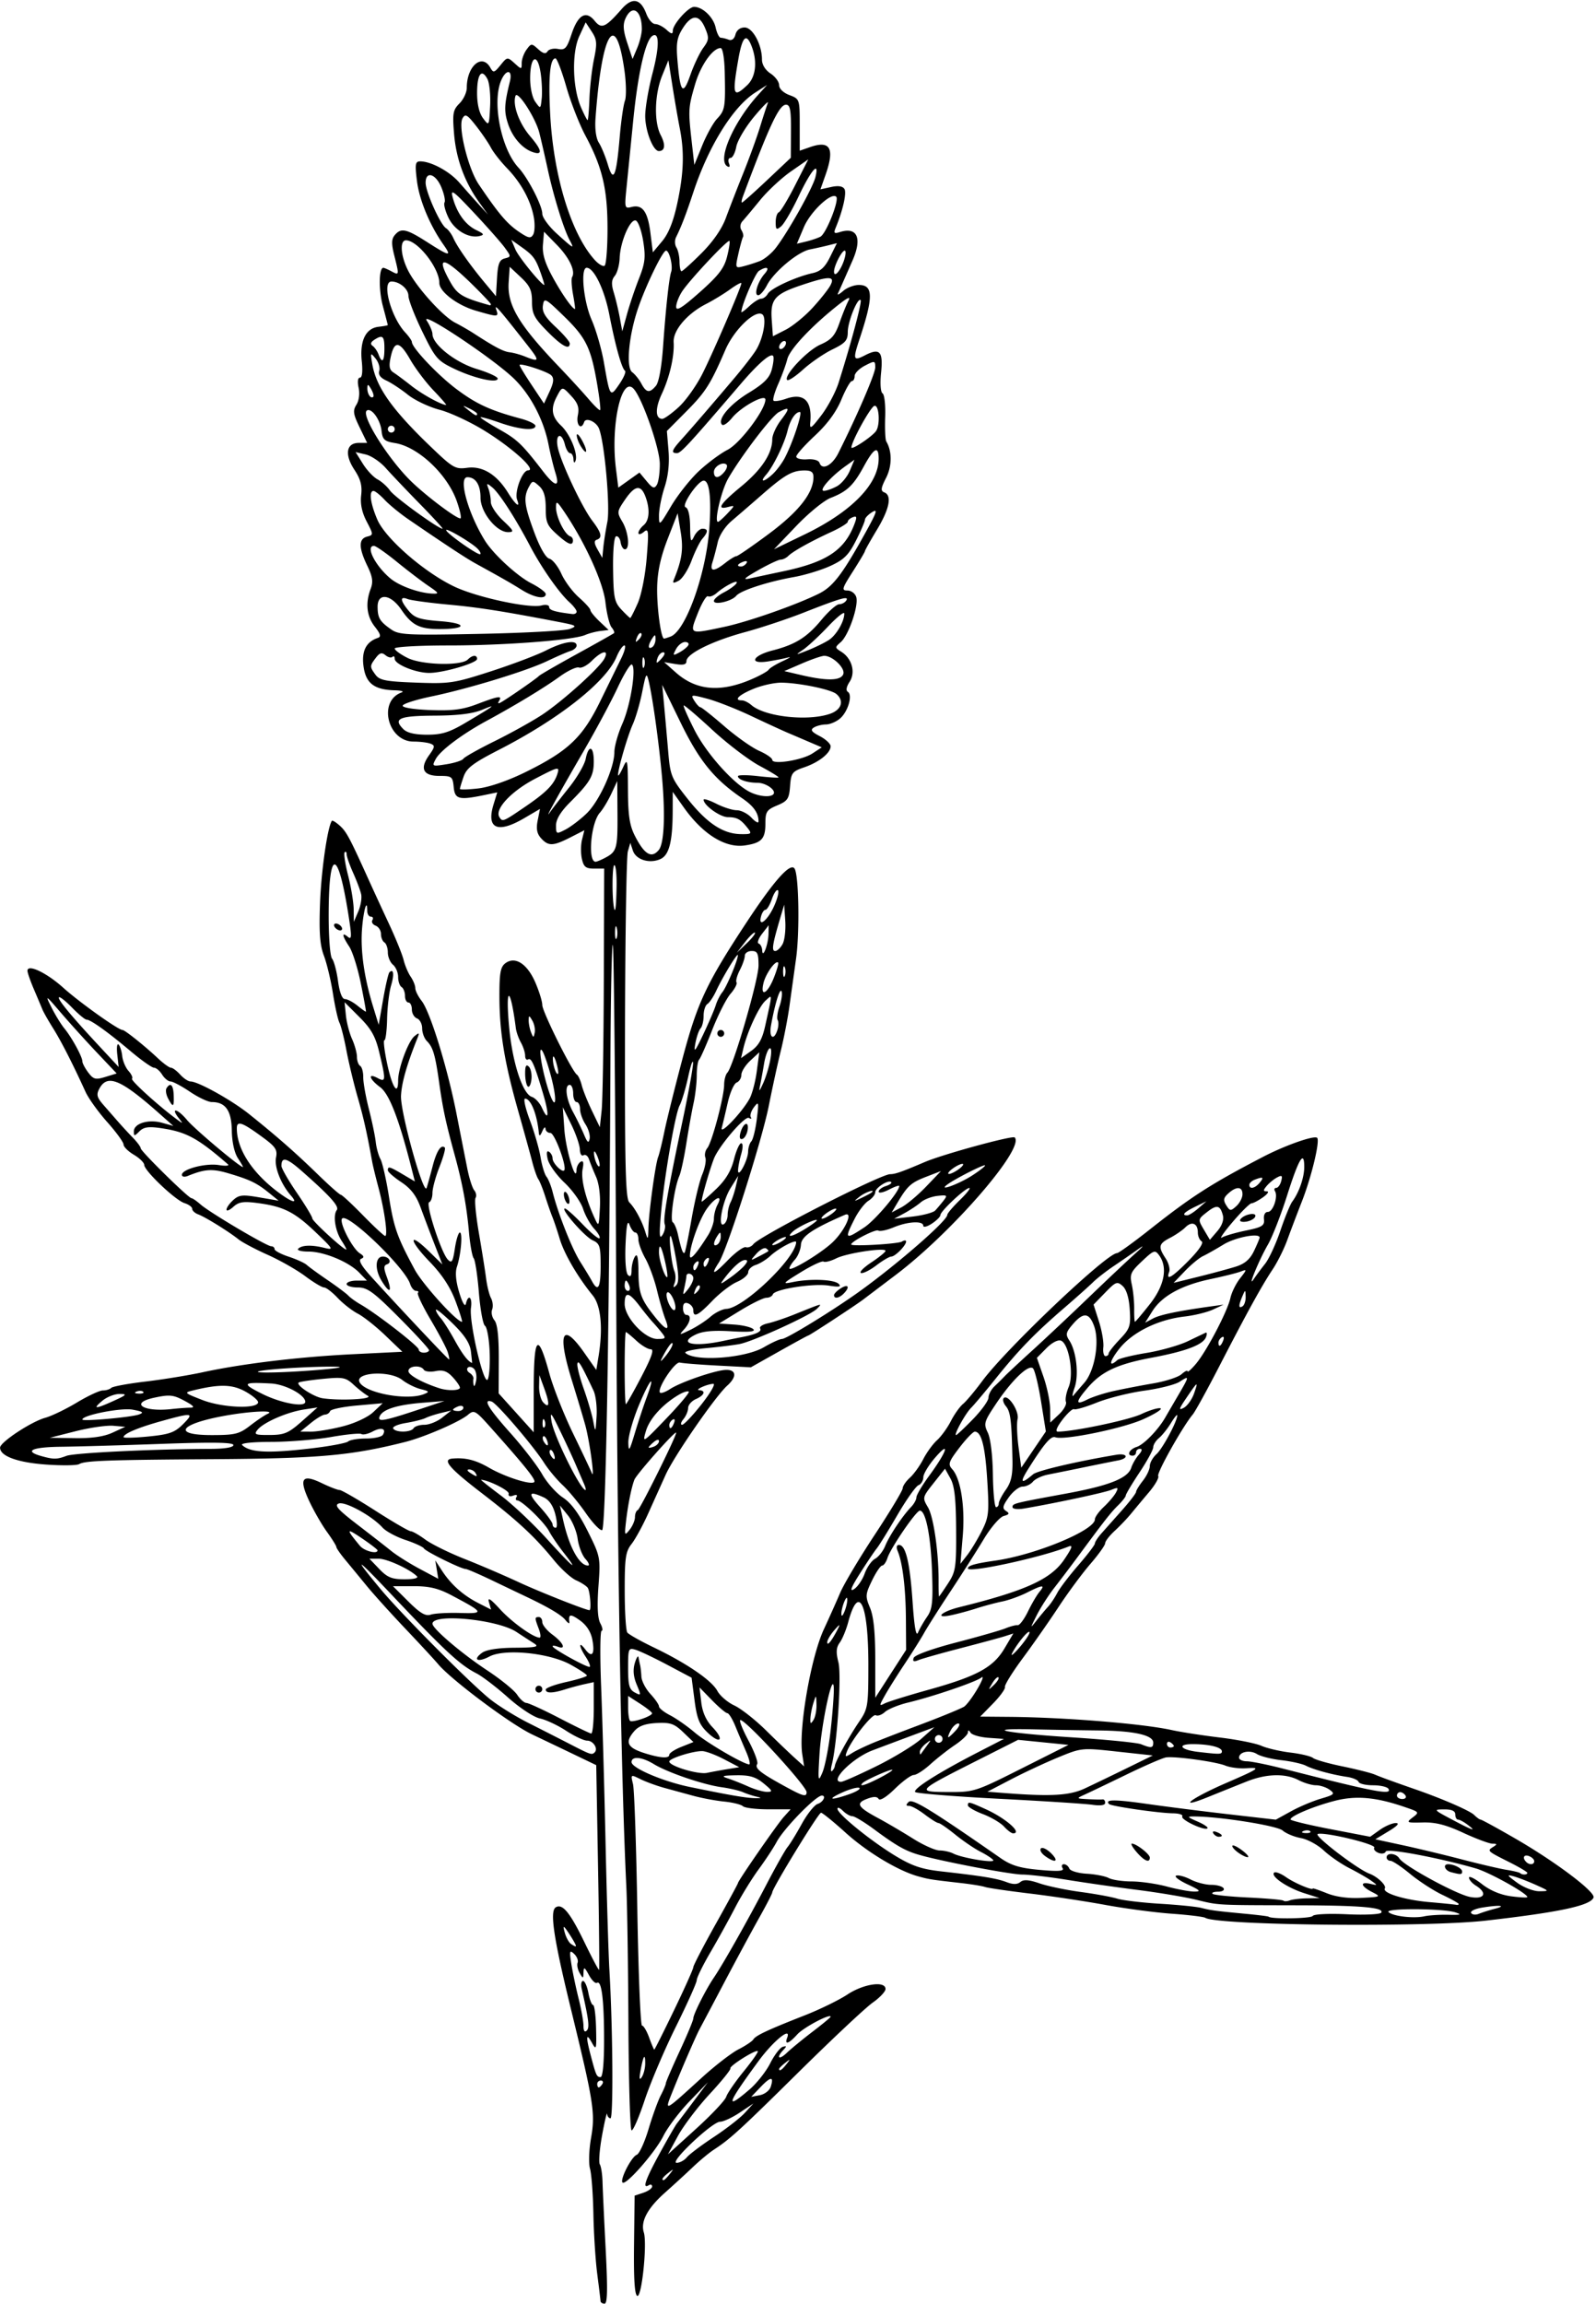 <?xml version="1.0"?>
<svg xmlns="http://www.w3.org/2000/svg" width="435.938" height="629.063" viewBox="0 0 435.938 629.063">
  <path d="M164.034 628.36c-.016-.387-.421-3.72-.9-7.405-.48-3.685-.952-11.068-1.052-16.406-.1-5.338-.514-10.883-.921-12.324-.41-1.446-.285-5.203.277-8.394 1.192-6.767.734-9.7-5.519-35.333-4.713-19.324-5.801-26.63-4.12-27.67 1.819-1.124 3.906 1.419 7.854 9.57 2.066 4.266 3.856 7.644 3.978 7.507.122-.137-.003-12.771-.277-28.077L162.856 482l-5.725-2.75a4554.673 4554.673 0 00-11.819-5.652c-5.883-2.802-22.086-14.92-25.64-19.178-.953-1.142-4.96-5.476-8.906-9.63-3.945-4.156-8.708-9.43-10.585-11.72-1.878-2.29-4.514-5.49-5.86-7.112-1.345-1.62-2.446-3.207-2.446-3.523 0-.317-1.16-2.182-2.578-4.144-1.418-1.962-3.603-5.763-4.857-8.448-2.869-6.146-1.937-7.452 3.456-4.847 2.139 1.034 4.327 1.879 4.864 1.879.537 0 4.922 2.531 9.746 5.625 4.824 3.094 9.175 5.625 9.67 5.625.493 0 2.284 1.023 3.979 2.273 1.694 1.25 6.522 3.632 10.729 5.292 4.206 1.66 10.811 4.493 14.678 6.294 5.702 2.656 18.446 7.703 19.45 7.703.56 0 .148-5.24-.48-6.112-.378-.526-1.802-1.446-3.164-2.043-1.361-.597-4.104-3.088-6.094-5.534-5.185-6.375-9.936-10.785-19.72-18.302-8.862-6.808-10.853-9.147-8.009-9.404 3.548-.321 6.357.374 9.99 2.471 4.414 2.549 11.518 4.81 12.386 3.941.562-.562-2.401-4.264-12.143-15.173-3.915-4.384-4.3-4.592-5.935-3.214-2.322 1.957-11.948 6.12-17.218 7.448-14.725 3.71-23.587 4.503-52.379 4.687-28.775.185-35.105.416-36.597 1.338-.622.385-4.718.442-9.102.127-7.816-.56-12.575-2.322-12.523-4.634.034-1.491 8.504-7.075 12.338-8.134 1.75-.483 5.643-2.36 8.65-4.17 3.006-1.81 6.187-3.292 7.07-3.292s1.92-.316 2.304-.703c.384-.386 4.568-1.16 9.297-1.72 4.729-.559 11.762-1.7 15.63-2.537 10.886-2.356 26.347-4.213 41.121-4.94l13.466-.663-4.66-4.47c-2.564-2.457-5.937-5.128-7.496-5.934-1.56-.806-4.043-2.747-5.52-4.312-1.478-1.565-3.146-2.846-3.708-2.846-.561 0-2.883-1.392-5.159-3.095-2.276-1.702-6.88-4.321-10.232-5.82-3.352-1.498-6.937-3.397-7.969-4.22-2.677-2.139-9.085-6.107-11.015-6.823-.903-.334-1.641-1.014-1.641-1.511 0-.497-.95-1.201-2.11-1.565-2.49-.78-10.956-8.812-10.99-10.428-.014-.616-1.29-1.867-2.837-2.78-1.547-.914-2.813-2.17-2.813-2.79 0-.621-2.004-3.378-4.453-6.126-2.45-2.749-5.125-6.474-5.946-8.279-3.425-7.527-6.636-13.82-8.848-17.344-1.295-2.062-2.614-4.383-2.93-5.156a631.663 631.663 0 00-2.324-5.51c-.962-2.257-1.749-4.517-1.749-5.023 0-1.95 5.204.511 9.771 4.62 4.42 3.978 15.024 11.538 16.182 11.538.639 0 6.06 4.332 9.679 7.734 1.508 1.418 3.113 2.579 3.566 2.579.453 0 1.587.843 2.52 1.875.934 1.03 2.206 1.875 2.826 1.875 2.067 0 11.246 5.106 15.96 8.877 7.552 6.042 12.732 10.587 18.805 16.497 3.144 3.06 5.968 5.563 6.277 5.563.31 0 3.04 2.531 6.066 5.625 3.028 3.094 5.753 5.625 6.056 5.625.782 0-.192-7.046-1.813-13.125-.757-2.836-1.529-6-1.716-7.031-1.486-8.201-2.366-12.113-4.008-17.813-1.04-3.61-2.408-9.304-3.04-12.656-.632-3.352-1.493-6.77-1.913-7.599-.42-.827-1.22-4.413-1.776-7.968-.556-3.556-1.666-8.206-2.467-10.334-1.11-2.952-1.359-6.396-1.05-14.531.333-8.798 2.05-20.663 3.224-22.297.152-.211 1.129.386 2.17 1.329 1.822 1.648 2.65 3.197 7.774 14.525a1377.86 1377.86 0 005.661 12.285c1.831 3.921 3.627 8.351 3.99 9.844.363 1.493 1.23 3.547 1.927 4.564.697 1.017 1.267 2.427 1.267 3.133 0 .707.778 2.274 1.729 3.483 2.337 2.972 7.07 18.305 9.54 30.91a5361.253 5361.253 0 002.959 15c.516 2.578 1.358 5.196 1.873 5.818.514.622.673 1.554.354 2.071-.32.517.095 4.86.922 9.65.826 4.791 1.713 10.375 1.971 12.41.258 2.034.86 4.43 1.338 5.323.478.893.613 2.292.299 3.11-.314.817-.026 2.141.639 2.942.813.98 1.198 4.487 1.175 10.7l-.035 9.242 4.79 5.313 4.79 5.314v-11.257c0-15.197 1.094-16.41 4.287-4.754 1.044 3.812 3.945 11.149 6.447 16.305 2.503 5.156 4.797 10.008 5.099 10.781.965 2.475-.554-8.745-1.778-13.125-.648-2.32-2.283-7.773-3.633-12.118-4.055-13.052-2.654-16.18 3.382-7.557l3.29 4.699.583-3.527c1.29-7.801.713-14.031-1.556-16.815-4.108-5.042-7.771-11.31-9.004-15.41-.68-2.263-1.584-4.959-2.006-5.99-.423-1.031-1.307-3.563-1.964-5.625-.657-2.063-1.507-4.189-1.888-4.725-.381-.536-1.122-2.645-1.647-4.687-.525-2.042-2.27-8.354-3.877-14.026-3.743-13.205-5.097-21.496-5.105-31.247-.005-6.424.292-8.028 1.67-9.036 2.657-1.942 5.946.198 8.148 5.3 1.042 2.417 1.895 5.186 1.895 6.156 0 1.783 8.12 18.11 9.446 18.993.395.263.993 1.575 1.33 2.915.336 1.34 1.586 4.46 2.778 6.933l2.167 4.497.49-4.6c.27-2.529.536-18.415.591-35.301l.1-30.703h-2.751c-2.268 0-2.856-.474-3.343-2.693-.325-1.48-.304-3.837.047-5.237l.64-2.546-3.836 1.957c-4.706 2.4-5.994 2.438-7.99.234-1.134-1.254-1.387-2.578-.93-4.866l.63-3.144-4.305 2.522c-7.295 4.275-10.414 2.88-8.38-3.747l1.01-3.292-3.456.714c-7.034 1.453-8.116 1.175-8.438-2.168-.275-2.856-.519-3.047-3.884-3.047-4.456 0-5.46-1.966-2.863-5.612 1.647-2.312 1.694-2.698.396-3.196-.813-.312-2.889-.567-4.614-.567-7.083 0-9.788-11.083-3.273-13.412.774-.276-.07-.542-1.875-.59-5.605-.15-7.895-1.916-8.52-6.567-.559-4.16.712-6.672 3.916-7.74.945-.315.743-1.069-.82-3.056-2.235-2.841-2.63-6.427-1.141-10.345.729-1.918.523-3.307-.938-6.33-2.356-4.878-2.375-7.316-.06-7.922 1.78-.465 1.778-.539-.101-4.143-1.291-2.477-1.777-4.808-1.496-7.173.312-2.62-.157-4.374-1.857-6.956-2.741-4.163-2.212-7.328 1.225-7.328h2.268l-2.066-4.254c-1.753-3.606-1.885-4.546-.869-6.173.71-1.136.954-3.033.598-4.652-.36-1.643-.214-2.734.368-2.734.595 0 .788-1.715.5-4.453-.588-5.608 1.067-9.032 4.562-9.437 1.406-.164 2.551-.374 2.545-.47-.007-.094-.616-2.446-1.356-5.226-1.17-4.394-1.089-10.414.14-10.414.227 0 1.23.437 2.227.97 2.124 1.137 2.128 1.112.763-4.308-.81-3.216-.783-4.489.115-5.571 1.714-2.065 3.155-1.76 8.84 1.878 6.185 3.956 6.833 4.058 4.467.703-3.713-5.264-6.577-12.14-7.23-17.36-.579-4.638-.459-5.374.874-5.374 2.991 0 8.034 2.733 10.705 5.802a443.592 443.592 0 005.257 5.916l2.557 2.813-2.396-3.333c-3.955-5.503-6.285-11.827-6.853-18.603-.477-5.697-.315-6.629 1.464-8.408 1.1-1.1 2-3.027 2-4.283 0-5.943 4.182-9.505 6.434-5.48.819 1.463 1.074 1.399 2.77-.695 1.841-2.275 1.894-2.282 3.832-.53 1.93 1.748 1.964 1.747 1.964-.063 0-1.012.595-2.654 1.322-3.648 1.275-1.744 1.387-1.748 3.188-.118 1.33 1.204 2.06 1.377 2.538.602.37-.597 1.663-.897 2.875-.665 1.921.367 2.394-.152 3.689-4.049 1.76-5.3 3.944-6.561 6.307-3.643 1.877 2.318 2.957 1.85 7.368-3.19 2.911-3.325 5.179-2.9 6.75 1.264.584 1.546 1.674 2.81 2.423 2.81.749 0 2.133.699 3.076 1.552 1.365 1.236 1.72 1.284 1.744.234.04-1.774 4.258-6.473 5.81-6.473 2.327 0 5.26 2.807 5.879 5.626.34 1.546.971 2.811 1.404 2.811.432 0 1.398.235 2.146.522.85.326 1.549-.201 1.864-1.406.31-1.19 1.274-1.928 2.515-1.928 2.2 0 4.727 4.688 4.727 8.768 0 1.383.914 2.865 2.344 3.802 1.289.845 2.344 2.277 2.344 3.184 0 .97 1.156 2.084 2.812 2.709 2.782 1.05 2.813 1.138 2.813 8.126v7.063l2.824-.984c5.532-1.929 6.787.33 4.223 7.597l-1.39 3.94 2.914-.64c1.937-.426 3.158-.244 3.644.543.656 1.06-.423 5.827-2.4 10.61-.6 1.449-.401 1.646 1.16 1.15 4.734-1.502 6.137 1.638 3.46 7.74-2.752 6.274-3.562 8.103-4.006 9.048-.241.516.405.2 1.436-.703 1.032-.902 2.954-1.64 4.27-1.64 3.984 0 4.026 3.225.195 14.798-1.862 5.623-1.709 6.07 1.51 4.406 4.053-2.096 4.985-1.07 4.378 4.817-.299 2.894-.125 5.259.412 5.59.511.316.834 3.206.718 6.421-.117 3.216.017 6.232.297 6.704 1.61 2.71 1.586 6.724-.06 9.946-1.43 2.803-1.524 3.558-.49 3.955 2.155.827 1.433 4.507-2.004 10.206-1.803 2.991-3.279 5.62-3.279 5.841 0 .222-1.49 2.733-3.31 5.579-2.97 4.643-3.121 5.174-1.47 5.174 1.013 0 2.093.793 2.4 1.762.732 2.306-2.062 10.462-4.227 12.34-1.63 1.413-1.625 1.513.147 2.62 2.91 1.817 3.966 5.62 2.277 8.2-.882 1.345-1.068 2.386-.49 2.743 1.374.85.07 5.37-2.092 7.257-1.034.902-2.783 1.647-3.886 1.655-1.103.007-2.594.387-3.314.843-1.008.638-.632 1.178 1.641 2.353 1.622.839 2.95 2.082 2.95 2.762 0 1.84-3.16 4.359-7.205 5.743-3.294 1.127-3.6 1.534-3.869 5.139-.258 3.463-.664 4.07-3.516 5.261-2.884 1.206-3.223 1.728-3.223 4.97 0 4.18-1.064 5.307-5.625 5.964-5.317.765-11.448-3.04-16.62-10.314l-3.068-4.316-.01 5.087c-.017 8.458-.952 12.17-3.338 13.257-2.968 1.352-6.703.206-7.536-2.313l-.697-2.107-.678 2.344c-.374 1.29-.721 23.091-.773 48.449-.075 37.416.144 46.342 1.165 47.363 1.586 1.586 3.472 5.086 4.416 8.196.655 2.16.735 2.052.808-1.08.1-4.347 1.912-17.605 2.663-19.49.308-.774 1.082-3.938 1.719-7.032s2.846-11.976 4.908-19.738c4.103-15.447 6.554-20.656 17.618-37.45 7.478-11.35 11.921-16.302 13.026-14.516 1.16 1.878 1.414 17.29.404 24.526-.527 3.776-1.339 9.608-1.804 12.96-.464 3.351-1.525 8.835-2.357 12.187-.832 3.352-2.31 10.125-3.286 15.052-1.895 9.572-11.386 39.353-13.642 42.806-2.383 3.649-1.465 3.418 2.45-.617 2.094-2.157 4.309-3.753 4.922-3.546.614.207 1.538-.169 2.053-.835 1.725-2.227 34.732-19.11 37.362-19.11 1.383 0 3.066-.59 9.513-3.337 4.938-2.103 23.907-7.288 24.499-6.696 2.86 2.86-17.018 25.834-32.467 37.526-3.868 2.926-7.875 5.959-8.907 6.738-2.24 1.694-14.675 9.831-15.023 9.831-.134 0-3.715 1.953-7.958 4.34l-7.715 4.338-9.027-.47c-4.965-.26-9.628-.63-10.363-.824-1.347-.355-6.362 7.262-5.408 8.216.268.268 1.496-.173 2.729-.98 2.979-1.952 12.654-5.245 15.412-5.245 2.737 0 2.831 1.953.208 4.308-3.212 2.884-14.488 19.193-16.79 24.286a7323.56 7323.56 0 00-4.795 10.632c-1.47 3.27-3.518 7.018-4.55 8.33-1.623 2.063-1.874 3.79-1.862 12.805.007 5.732.325 10.843.704 11.358.378.516 3.641 2.357 7.25 4.09 8.984 4.317 15.813 8.987 17.355 11.868.709 1.324 2.79 3.11 4.623 3.967 1.835.858 5.708 3.898 8.607 6.755 2.9 2.858 6.44 6.25 7.868 7.539l2.595 2.344-.505-3.282c-1.055-6.856 2.33-26.472 5.892-34.15 1.453-3.13 3.46-7.62 4.459-9.973 1-2.354 5.25-9.488 9.446-15.853s7.63-12.073 7.63-12.684c0-.611.888-1.915 1.974-2.897 1.086-.983 2.729-3.263 3.65-5.068.922-1.804 2.61-4.125 3.75-5.156 1.142-1.031 2.843-3.38 3.782-5.219.938-1.839 2.434-3.948 3.324-4.686.89-.738 3.243-3.543 5.23-6.232 6.559-8.879 34.04-34.957 36.838-34.957.425 0 4.477-2.926 9.005-6.502 11.468-9.06 16.648-12.378 30.884-19.791 6.043-3.147 14.012-5.944 14.771-5.185.824.823-1.54 10.66-4.185 17.416-1.312 3.352-3.104 8.077-3.982 10.5-.878 2.424-2.663 6.01-3.967 7.969-3.025 4.547-7.038 11.834-14.613 26.531-3.322 6.445-6.575 12.352-7.23 13.125-2.713 3.21-9.912 16.026-9.435 16.799.284.46-.856 2.458-2.534 4.44a582.437 582.437 0 00-4.922 5.893c-1.03 1.259-3.032 3.357-4.45 4.662-1.418 1.305-2.578 2.814-2.578 3.353 0 .538-1.815 3.081-4.034 5.65-2.218 2.57-6.115 7.836-8.659 11.703-2.544 3.867-6.951 10.172-9.794 14.01-2.843 3.838-5.042 7.384-4.886 7.88.155.495-1.302 2.523-3.238 4.505l-3.52 3.605 7.925.068c15.22.13 36.407 1.85 44.393 3.606 2.527.555 8.433 1.47 13.125 2.033 4.693.563 9.797 1.58 11.344 2.26 1.547.681 5.123 1.514 7.946 1.852 2.823.338 5.596.999 6.163 1.47.567.47 4.164 1.5 7.992 2.288 3.83.789 7.806 1.79 8.837 2.226 1.79.756 5.113 1.968 11.25 4.102 7.36 2.56 14.788 5.798 15.937 6.948.7.7 1.499 1.272 1.775 1.272.277 0 4.52 2.32 9.43 5.154 11.037 6.372 21.985 14.62 21.406 16.127-.844 2.2-9.18 3.99-29.33 6.295-16.49 1.887-73.341 1.327-76.712-.757-.472-.291-4.604-.797-9.182-1.124-4.578-.327-12.754-1.41-18.168-2.407-5.414-.997-14.695-2.395-20.625-3.107-5.93-.712-11.414-1.514-12.187-1.783-.774-.268-3.727-.751-6.563-1.073-8.262-.939-8.764-1.018-11.719-1.838-5.5-1.526-13.98-6.634-19.857-11.96-3.279-2.97-6.28-5.402-6.669-5.402-.69 0-13.317 20.633-13.317 21.762 0 .314-1.622 3.456-3.603 6.982-1.981 3.527-6.272 11.475-9.534 17.662a2892.016 2892.016 0 01-6.697 12.657c-.977 1.793-5.09 11.283-7.48 17.263-2.167 5.416-2.33 5.497 8.069-3.98 3.595-3.277 8.101-6.756 10.014-7.732 1.913-.976 3.736-2.191 4.05-2.7.675-1.091 3.883-2.595 14.081-6.598 4.122-1.619 9.363-4.18 11.645-5.692 4.411-2.922 10.392-3.78 10.392-1.492 0 .69-1.582 2.37-3.516 3.731-1.933 1.362-10.898 9.766-19.921 18.678-16.326 16.122-18.971 18.543-23.438 21.455-1.29.84-3.837 2.95-5.663 4.688-1.825 1.738-5.307 4.93-7.738 7.093-4.763 4.239-6.684 7.867-5.74 10.84.955 3.01-.556 17.723-1.78 17.316-.727-.243-1.006-4.55-.898-13.86l.158-13.509 2.393-.798c1.316-.438 2.393-1.209 2.393-1.712 0-.503-.422-.654-.937-.335-1.827 1.129-.89-1.584 3.013-8.716 2.172-3.972 4.285-7.644 4.695-8.16.41-.515 2.481-3.257 4.602-6.093l3.856-5.156-5.036 5.233c-2.77 2.879-5.978 7.127-7.128 9.441-2.196 4.42-10.249 13.61-11.142 12.717-.782-.781 2.406-7.017 3.876-7.58.703-.27 2.156-3.435 3.227-7.033 1.071-3.597 2.57-7.733 3.33-9.19.76-1.458 1.385-2.942 1.388-3.298.003-.357 1.694-4.284 3.756-8.728 2.063-4.444 3.75-8.493 3.75-8.999 0-1.128 3.415-7.9 5.612-11.128 2.514-3.694 9.208-15.544 14.316-25.342 2.553-4.898 5.17-9.539 5.815-10.312.645-.773 2.394-3.625 3.887-6.336 1.492-2.711 3.452-5.166 4.354-5.454 1.48-.472 2.376-2.273 1.133-2.273-1.635 0-10.397 8.978-12.348 12.651-.82 1.544-3.038 4.92-4.93 7.5-1.89 2.581-4.777 7.28-6.415 10.44-1.637 3.161-4.666 8.639-6.732 12.173-2.065 3.534-3.754 6.972-3.754 7.64 0 .67-2.556 6.371-5.68 12.672-3.124 6.3-6.972 15.351-8.551 20.113-1.58 4.761-3.192 8.459-3.583 8.217-.392-.242-.775-13.293-.85-29.002-.077-15.708-.327-32.484-.557-37.28-1.478-30.782-2.452-88.956-2.796-167.033-.217-49.432-.626-90.108-.908-90.39-.282-.282-.573 13.796-.647 31.284-.31 73.447-1.278 128.207-2.274 128.538-.55.183-2.541-1.892-4.424-4.61-1.882-2.72-4.744-6.18-6.359-7.691-1.615-1.511-3.9-4.253-5.076-6.094-2.997-4.688-12.9-16.252-14.311-16.713-2.5-.817-.924 1.826 5.13 8.604 3.466 3.88 7.369 8.942 8.672 11.247 1.303 2.305 3.846 5.164 5.651 6.353 2.258 1.488 4.376 4.356 6.79 9.194 3.458 6.928 3.5 7.15 2.925 15.068-.391 5.384-.223 8.71.509 10.078.6 1.123.76 2.041.356 2.04-.405 0-.464 6.856-.132 15.235.333 8.38.873 27.47 1.202 42.423.329 14.953.808 30.773 1.066 35.156.917 15.572 1.094 40.312.289 40.312-.45 0-.863-.527-.919-1.171-.056-.645-.672 1.954-1.369 5.775-.697 3.82-.98 7.406-.629 7.968.352.562.685 2.71.74 4.772.056 2.063.446 10.395.866 18.516.564 10.903.483 14.765-.309 14.765-.59 0-1.086-.316-1.101-.703zm18.898-34.688c1.166-1.487 1.133-1.52-.354-.354-1.562 1.225-2.058 1.994-1.287 1.994.195 0 .933-.738 1.641-1.64zm4.67-4.576c.698-.841 4.026-3.345 7.395-5.565 3.369-2.22 7.174-5.183 8.455-6.585l2.33-2.549-3.734 2.489c-2.053 1.369-4.468 2.489-5.366 2.489-2.125 0-13.953 11.173-11.875 11.217.84.018 2.097-.655 2.795-1.496zm10.755-16.522c.31-.974 2.457-4.097 4.772-6.94 2.316-2.843 4.052-5.328 3.859-5.521-.535-.535-7.81 4.038-7.488 4.705.155.32-2.387 3.464-5.648 6.987-3.262 3.523-7.163 8.67-8.669 11.437l-2.739 5.032 7.676-6.964c4.22-3.83 7.928-7.761 8.237-8.736zm6.355-1.992c1.99-1.704 4.54-4.93 5.667-7.167 1.127-2.237 2.662-4.255 3.413-4.484 1.1-.335 1.137-.174.192.827-2.067 2.192-1.25 2.89.938.8 1.16-1.11 4.324-3.708 7.031-5.775s4.922-3.897 4.922-4.067c0-.998-7.374 2.9-9.096 4.808-2.315 2.566-3.558 2.981-2.768.923 1.236-3.22-3.802.874-7.823 6.359-8.71 11.877-9.25 13.576-2.476 7.776zm5.812-.756c.913-2.875.034-2.854-2.764.066l-2.572 2.684 2.376-.454c1.306-.25 2.638-1.283 2.96-2.296zm-45.993-.763c.319-.516.133-.938-.413-.938s-.993.422-.993.938c0 .515.186.937.413.937.228 0 .675-.422.993-.938zm11.705-5.547c.019-3.01-.514-2.247-1.256 1.797-.424 2.308-.33 2.864.32 1.875.506-.774.928-2.426.936-3.672zM165 556.992c0-10.882-.68-16.324-1.945-15.543-.428.265-1.414-.691-2.192-2.124-1.192-2.2-1.423-2.313-1.479-.731-.062 1.765-.124 1.775-1.053.177-.544-.933-.795-2.201-.558-2.817.236-.616-.198-1.706-.964-2.422-1.226-1.145-1.315-.803-.741 2.817.36 2.266 1.25 6.501 1.98 9.411.73 2.91 1.327 6.265 1.327 7.453 0 1.366.328 1.834.89 1.271.817-.816.576-2.803-1.384-11.437-.264-1.16-.096-2.11.372-2.11.468 0 1.128 1.477 1.466 3.282.339 1.804.913 3.282 1.277 3.284.363.002.73 2.846.815 6.322.143 5.836.057 6.14-1.138 3.981-1.564-2.825-1.685-1.74-.367 3.288 1.482 5.651 1.68 6.093 2.727 6.093.605 0 .967-3.816.967-10.195zm49.807 6.68c1.166-1.487 1.133-1.52-.354-.354-.902.708-1.64 1.446-1.64 1.64 0 .772.77.276 1.994-1.286zm-30.661-14.82c2.876-5.96 5.229-11.216 5.229-11.682 0-.465 2.742-5.747 6.094-11.737 3.351-5.99 6.094-11.035 6.094-11.212 0-.614 10.622-15.95 12.5-18.05l1.889-2.109h-6.07c-3.338 0-6.47-.38-6.96-.844-.49-.464-2.79-1.035-5.11-1.269-2.32-.233-6.117-.942-8.437-1.574-2.32-.631-5.906-1.612-7.969-2.178-2.062-.567-4.967-1.628-6.454-2.36-2.704-1.328-2.704-1.327-2.05 1.34.36 1.466.89 16.905 1.179 34.307.288 17.403.866 31.641 1.286 31.641.419 0 1.296 1.477 1.948 3.281.653 1.805 1.28 3.281 1.394 3.281.114 0 2.56-4.875 5.437-10.835zm-27.52-18.93a39.145 39.145 0 00-1.969-3.047c-.807-1.102-.888-.9-.373.937.36 1.29 1.127 2.654 1.702 3.033 1.566 1.032 1.672.878.64-.923zm201.928-6.733c.309-.5 4.373-.701 9.373-.465 4.867.23 9.066.03 9.36-.445.871-1.41-5.53-1.97-22.912-2.006-22.451-.047-21.362.012-27.656-1.516-3.094-.75-10.266-1.953-15.938-2.672-5.672-.718-14.32-1.957-19.219-2.752-4.898-.794-10.43-1.448-12.292-1.451-3.29-.007-22.753-3.741-28.553-5.48-3.572-1.07-6.006-2.471-12.06-6.945-2.613-1.931-5.248-3.513-5.856-3.515-.607-.002-1.768-.667-2.578-1.478-.81-.81-1.473-1.054-1.473-.541 0 1.377 8.987 8.692 15.686 12.768 4.647 2.827 7.237 3.712 12.657 4.324 11.34 1.28 15.13 1.902 17.83 2.924 1.81.685 2.94.676 3.793-.031.876-.727 2.33-.623 5.224.374 2.205.76 7.248 1.815 11.207 2.345 3.958.53 8.462 1.352 10.01 1.828 1.546.475 6.82 1.104 11.718 1.398 4.898.294 9.96.803 11.25 1.13 2.661.678 3.732.82 12.133 1.617 3.322.315 6.135.668 6.251.783.709.705 11.598.53 12.045-.194zm37.071-.326c3.383.081 3.754-.05 1.875-.662-3.347-1.09-19.34-1.161-18.234-.08 1.168 1.142 6.83 1.811 9.796 1.157 1.29-.284 4.243-.471 6.563-.415zm12.656-1.633c3.477-.897 1.236-1.101-3.497-.319-1.923.318-3.252.975-2.952 1.46.3.485 1.24.59 2.09.233.851-.357 2.812-.975 4.36-1.374zm-9.844-1.303c0-.211-2.003-1.338-4.453-2.503-2.449-1.166-6.41-3.735-8.802-5.709-2.391-1.975-4.817-3.59-5.39-3.59-.573 0-1.042-.422-1.042-.938 0-1.363 2.59-1.148 3.469.288 1.224 2.001 15.587 9.822 19.326 10.523 3.936.738 4.85-1.05 1.58-3.093-1.031-.644-1.875-1.625-1.875-2.18 0-.554 1.582.23 3.516 1.744 2.246 1.759 5.123 2.966 7.968 3.343 2.45.324 4.454.423 4.454.22 0-.994-10.351-6.752-14.063-7.824-10.121-2.924-24.302-5.583-24.624-4.618-.183.549-1.072.713-1.976.367-.904-.347-1.422-.99-1.15-1.43.579-.937-13.57-4.347-15.444-3.723-1.187.396 10.859 9.636 14.132 10.839 2.17.798 4.694 3.213 4.197 4.016-.78 1.26 5.422 3.166 12.209 3.75 3.61.311 6.879.642 7.265.735.387.092.704-.005.704-.217zm-2.109-8.698c-1.69-.442-2.312-2.167-.78-2.167 1.622 0 3.827 1.138 3.827 1.976 0 .875-.346.897-3.047.19zm-39.298 7.143l3.439-.065-4.219-1.34c-4.636-1.47-9.242-4.6-8.243-5.599.35-.35 1.82.2 3.267 1.22 2.282 1.607 7.32 3.733 7.32 3.088 0-.123 1.735.471 3.856 1.32 2.478.991 5.83 1.44 9.375 1.257 5.405-.28 5.465-.314 2.94-1.608-3.112-1.595-3.388-2.907-.468-2.232 2.064.478 2.069.46.234-.857-1.031-.74-3.703-2.276-5.938-3.414-2.234-1.138-5.398-3.321-7.03-4.852-1.634-1.53-4.446-3.049-6.25-3.374-1.805-.325-4.04-1.253-4.966-2.063-1.515-1.325-17.13-3.81-24.097-3.834-2.114-.007-2.031.128.845 1.376 1.754.761 2.979 1.594 2.722 1.85-.773.773-7.433-2.362-6.889-3.242.278-.449-.866-.83-2.54-.847-3.823-.04-16.842-1.922-17.441-2.522-1.293-1.293 1.494-1.307 10.285-.054 5.355.764 15.477 2.047 22.494 2.85l12.756 1.463 4.119-2.27c2.265-1.25 5.954-2.81 8.198-3.468 3.689-1.082 3.919-1.314 2.399-2.426-.925-.676-2.607-1.229-3.739-1.229-1.131 0-3.266-.63-4.742-1.4-3.645-1.901-8.799-1.77-14.16.362-2.455.975-7.197 2.88-10.538 4.233-8.821 3.572-4.875.431 4.668-3.716 9.494-4.124 9.879-4.406 5.625-4.122-1.804.121-4.335-.21-5.625-.734-2.612-1.063-13.628-2.586-16.164-2.234-.898.124-5.75 2.224-10.78 4.665-5.032 2.442-10.204 4.919-11.493 5.504-2.308 1.049-2.294 1.068.937 1.24 1.805.096 3.598.124 3.985.063.387-.06.703.357.703.93 0 .666-1.263.858-3.516.536-1.933-.277-13.43-1.016-25.547-1.642-12.117-.626-22.38-1.45-22.808-1.83-.854-.76 6.269-5.274 17.183-10.892l7.032-3.62-4.204-.298c-2.311-.165-4.52-.797-4.907-1.406-.484-.762-.709-.78-.719-.06-.007.576-1.596 2.11-3.53 3.41-1.933 1.3-4.962 3.677-6.731 5.281-1.769 1.605-3.806 2.918-4.527 2.918-.72 0-3.04 1.695-5.155 3.768-2.288 2.242-4.092 3.366-4.457 2.776-.427-.691-1.388-.697-3.17-.02-3.171 1.206-2.577 2.24 3.013 5.243 2.413 1.296 6.707 3.818 9.543 5.603 2.836 1.786 6.111 3.249 7.278 3.25 1.167.003 2.855.382 3.75.843 2.348 1.208 11.458 2.71 10.892 1.794-.262-.424-1.82-1.453-3.464-2.287-1.643-.834-4.746-2.94-6.895-4.68-2.15-1.741-4.219-3.165-4.599-3.165-.38 0-2.074-1.055-3.764-2.344-1.69-1.29-3.607-2.344-4.26-2.344-.889 0-.919-.27-.12-1.067 1.011-1.012 5.807 1.915 25.088 15.314 2.927 2.034 5.275 2.744 10.694 3.234 5.155.466 6.771.348 6.273-.458-.37-.597-.211-1.085.351-1.085.562 0 1.227.527 1.477 1.171.25.645 2.387 1.285 4.749 1.422 2.361.138 5.069.665 6.016 1.172.948.507 3.755.927 6.238.933 2.483.007 6.835.634 9.671 1.395 2.836.761 6.21 1.38 7.5 1.375 1.91-.008 1.564-.372-1.875-1.974-2.32-1.08-3.72-2.15-3.11-2.38.61-.229 2.381.243 3.937 1.047 1.557.805 4.092 1.464 5.634 1.464 1.542 0 3.064.421 3.383.937.32.518-.355.938-1.507.938-1.148 0-1.827.26-1.51.577.318.318 4.71.773 9.762 1.012 5.052.239 9.375.625 9.608.858.233.233 1.008.2 1.721-.074.714-.274 2.845-.528 4.737-.564zm-71.615-11.577c-1-.73-1.49-1.657-1.09-2.057.4-.4 1.653.198 2.784 1.33 2.294 2.293 1.13 2.793-1.694.727zm25.073-1.014c-1.121-1.289-1.713-2.344-1.315-2.344 1.21 0 4.89 2.862 4.89 3.804 0 1.555-1.478.952-3.575-1.46zm27.55-.02c-.994-.752-1.62-1.553-1.393-1.781.228-.228 1.463.391 2.744 1.376 1.281.984 1.908 1.786 1.392 1.78-.515-.004-1.75-.623-2.744-1.375zm-6.625-5.125c-.329-.532.048-.689.882-.369 1.624.623 1.921 1.295.573 1.295-.485 0-1.14-.417-1.455-.926zm-57.164-1.852c-.916-1.013-3.513-2.547-5.77-3.409-2.257-.862-4.104-1.932-4.104-2.377 0-1.11.22-1.064 4.844 1.021 5.505 2.482 10.18 6.606 7.489 6.606-.436 0-1.542-.829-2.459-1.841zm145.282 15.928c-2.062-.93-4.804-1.989-6.094-2.351-1.986-.558-1.843-.296.938 1.725 1.833 1.332 4.522 2.37 6.094 2.351 2.791-.032 2.784-.045-.938-1.725zm-2.344-3.29c0-.25-2.214-1.566-4.921-2.925-6.08-3.054-6.117-3.09-4.426-4.159 1.169-.74 1.139-.874-.196-.886-.867-.007-4.447-1.344-7.956-2.968-4.732-2.19-7.596-2.92-11.081-2.827-4.323.117-4.555.016-2.894-1.255 2.075-1.588 2.093-1.564-2.298-3.058-7.722-2.628-13.113-3.08-18.887-1.584-5.792 1.5-12.028 4.13-12.028 5.07 0 .299 4.893 1.485 10.874 2.636l10.875 2.092 2.63-1.873c1.446-1.03 3.408-1.87 4.36-1.868 1.142.003.487.758-1.927 2.219l-3.657 2.213 7.407 1.597c4.074.878 11.415 2.64 16.313 3.917 4.898 1.276 10.383 2.552 12.188 2.836 1.804.285 3.457.688 3.671.897.545.528 1.954.475 1.954-.074zm1.875-3.197c0-.46-.632-1.08-1.406-1.377-1.429-.548-1.92.45-.781 1.59.896.895 2.188.77 2.188-.213zm-61.19-8.166c-.312-.312-1.121-.345-1.798-.074-.748.299-.526.521.567.566.988.04 1.542-.18 1.23-.492zm42.964-1.808c-1-.757-2.16-1.376-2.578-1.376-.417 0-.758-.633-.758-1.406 0-.966-.955-1.4-3.047-1.386-2.964.02-2.908.094 2.11 2.755 5.758 3.055 6.976 3.457 4.273 1.413zm-194.117-7.627c-1.031-.224-2.719-.776-3.75-1.224-1.031-.45-3.692-1.07-5.912-1.378-5.005-.696-14.69-4-18.455-6.295-3.262-1.989-6.103-2.248-6.1-.555.001 1.62 8.599 5.286 15.936 6.795 11.061 2.276 15.44 3.025 17.812 3.045 1.76.015 1.876-.081.469-.388zm25.195-.667c1.998-.695 3.263-1.477 2.812-1.738-.45-.26-2.507.284-4.57 1.21-4.452 1.997-3.384 2.318 1.758.528zm151.992.355c-.318-.515-.976-.937-1.461-.937-.486 0-.883.422-.883.937 0 .516.658.938 1.462.938.804 0 1.2-.422.882-.938zm-163.594-.934c0-1.676-16.534-19.69-18.072-19.69-.433 0 .546 2.501 2.176 5.56 1.63 3.057 2.714 5.962 2.409 6.455-.702 1.136.745 2.327 7.043 5.798 5.474 3.018 6.445 3.3 6.445 1.877zm75.996-1.013c2.289-1.072 7.402-3.536 11.364-5.477l7.204-3.528-9.714-1.061c-9.654-1.054-9.755-1.044-16.169 1.6-3.55 1.465-9.343 4.17-12.874 6.012l-6.42 3.349 4.604.357c12.733.988 17.84.698 22.005-1.252zm-87.714-1.363c-2.198-1.802-3.837-2.289-7.5-2.23-3.751.061-4.22.228-2.344.833 1.29.416 3.82 1.418 5.625 2.226 1.805.809 4.125 1.472 5.156 1.474 1.62.003 1.493-.311-.937-2.303zm70.428-4.08l12.826-6.453-6.878-.69-6.878-.692-11.358 5.731c-16.425 8.288-16.61 8.49-7.777 8.527 7.107.03 7.472-.088 20.065-6.423zm100.21 5.536c-.326-.527-2.22-.958-4.21-.958-1.988 0-3.756-.418-3.928-.93-.172-.51-1.578-1.119-3.125-1.352-4.184-.629-9.177-1.988-11.272-3.067-1.02-.525-4.036-1.2-6.704-1.5-2.667-.3-5.67-1.058-6.672-1.684-1.94-1.211-4.884-.606-4.884 1.004 0 .531.95.971 2.11.978 1.16.006 5.484.873 9.61 1.927 25.437 6.498 30.206 7.413 29.074 5.582zm-139.195-2.852c2.042-1.042 3.713-2.076 3.713-2.298 0-.488-7.266 2.708-8.136 3.578-1.154 1.154.708.615 4.423-1.28zm-13.185-12.828c.52-4.536.925-9.723.901-11.528-.08-5.953-3.393 9.117-3.917 17.813-.442 7.335-.378 7.73.796 4.965.701-1.652 1.7-6.715 2.22-11.25zm12.488 9.534c4.746-2.338 10.263-5.697 12.26-7.465l3.63-3.214-6.443 2.402a2230.934 2230.934 0 00-10.513 3.95c-5.43 2.063-11.918 8.577-8.544 8.577.54 0 4.864-1.912 9.61-4.25zm-40.645.779l3.227-.526-4.164-2.177c-2.29-1.198-4.96-2.197-5.93-2.22-2.506-.06-9.016 1.99-9.016 2.84 0 1.245 7.878 3.615 10.313 3.102 1.29-.272 3.796-.73 5.57-1.02zm29.347-.904c.111-1.193 3.764-7.837 6.606-12.014 2.43-3.573 2.54-4.242 2.54-15.595 0-16.806-2.638-22.344-5.515-11.58-.555 2.078-1.59 4.571-2.297 5.54-.981 1.34-1.069 2.626-.368 5.385.884 3.485-.324 22.17-1.808 27.952-.331 1.29-.293 2.063.083 1.719.377-.344.719-.977.759-1.406zm-24.232-3.828a430.46 430.46 0 01-2.968-7.03c-.791-1.934-1.77-3.516-2.175-3.516-.405 0-2.281-1.583-4.17-3.516l-3.432-3.516.486 4.09c.325 2.73 1.345 4.984 3.071 6.786 3.373 3.52 2.114 4.771-1.407 1.398-2.185-2.093-2.857-3.773-3.506-8.758l-.803-6.169-6.562-3.48c-3.61-1.915-7.512-3.772-8.672-4.128-2.026-.62-2.11-.422-2.11 5.009 0 4.65.326 5.83 1.832 6.635 1.755.94 1.776.85.513-2.174-.902-2.159-1.062-4.01-.506-5.869.447-1.493.902-2.187 1.01-1.543.11.645.304 1.594.433 2.11.129.515.287 1.93.351 3.144.065 1.214 1.172 3.345 2.461 4.736 1.29 1.39 2.344 2.918 2.344 3.394s1.371 1.57 3.047 2.433c1.676.862 4.683 2.964 6.682 4.67 3.267 2.787 13.082 8.543 14.893 8.734.394.042.028-1.506-.812-3.44zm-20.998.804c0-.46 1.484-1.43 3.298-2.153l3.298-1.315-2.829-2.71c-2.403-2.303-3.488-2.676-7.217-2.483-3.093.16-4.892.807-6.094 2.193-2.678 3.088-1.957 4.562 2.982 6.095 4.19 1.3 6.562 1.435 6.562.373zm56.72-3.665a644.032 644.032 0 0110.312-3.977c6.46-2.422 11.651-4.524 13.394-5.427.664-.344 2.325-2.524 3.691-4.844 1.367-2.32 1.878-3.745 1.137-3.165-1.56 1.22-13.259 5.205-20.085 6.843-2.572.617-5.393 1.77-6.27 2.563-.876.794-2.002 1.19-2.501.881-.893-.551-6.689 6.772-7.907 9.99-.562 1.487-.423 1.518 1.46.325 1.144-.726 4.19-2.16 6.768-3.189zm-77.097 3.004c1.005-1.005-.408-3.19-2.062-3.19-.888 0-3.48-1.22-5.76-2.71-2.279-1.492-5.495-2.998-7.145-3.347-1.678-.354-5.51-2.872-8.692-5.712-3.13-2.793-7.001-5.756-8.603-6.584-4.675-2.418-8.573-6.038-23.679-21.993-9.397-9.927-10.2-10.242-2.49-.976 5.634 6.77 24.79 26.004 29.972 30.093 2.273 1.793 6.913 4.662 10.312 6.374 3.4 1.713 8.501 4.31 11.337 5.773 5.768 2.974 6.023 3.06 6.81 2.272zm90.72-1.783c1.273-1.735 1.253-1.779-.264-.589-.903.708-1.641 1.728-1.641 2.266s.12.803.265.588c.146-.214.884-1.234 1.64-2.265zm80.595 1.515c0-1.11-3.396-1.956-7.922-1.971-4.463-.016-3.457 1.548 1.36 2.114 5.991.704 6.562.692 6.562-.143zm-18.75-2.38c0-2.063-5.241-3.225-15-3.326-4.898-.051-12.788-.183-17.532-.295-14.424-.338-8.383.968 9.984 2.157 9.513.617 18.161 1.471 19.219 1.9 2.785 1.128 3.329 1.056 3.329-.436zm5.625.92c0-.227-.422-.674-.938-.993-.515-.318-.937-.132-.937.414s.422.992.938.992c.515 0 .937-.186.937-.413zm-63.33-2.48a1.047 1.047 0 00-1.438-.338 1.047 1.047 0 00-.339 1.437c.302.488.949.64 1.437.339.488-.302.641-.949.34-1.437zm3.799-1.794c.933-1.031 1.224-1.875.647-1.875-.578 0-1.502.844-2.054 1.875-.551 1.031-.843 1.875-.647 1.875.197 0 1.12-.844 2.054-1.875zm-98.906-6.112v-7.049l-2.579.564c-1.418.31-3.8.952-5.296 1.425-3.418 1.081-5.25 1.095-5.25.039 0-.451 2.53-1.382 5.625-2.068 3.093-.687 5.624-1.478 5.624-1.758-.001-.28-2.005-1.619-4.454-2.974-5.81-3.216-17.996-4.44-22.17-2.225-3.174 1.684-4.68.93-2.023-1.012 1.17-.856 4.345-1.35 8.905-1.385 5.854-.046 6.78-.25 5.33-1.172-.967-.614-3.151-2.032-4.854-3.152-5.193-3.411-22.921-5.135-22.921-2.228 0 1.337 7.996 8.151 14.91 12.707 3.725 2.453 7.426 5.46 8.226 6.68.8 1.221 1.933 2.228 2.519 2.238.585.01 4.65 1.879 9.033 4.153 4.382 2.273 8.285 4.164 8.671 4.2.387.037.704-3.106.704-6.983zm-15.938-5.138a.94.94 0 01.938-.938.94.94 0 01.937.938.94.94 0 01-.938.938.94.94 0 01-.937-.938zm31.863 6.591c-.007-.273-1.483-1.45-3.28-2.615l-3.27-2.118v3.133c0 1.724.235 3.37.523 3.657.585.585 6.046-1.278 6.027-2.057zm44.904-2.372c-.077-2.756-.094-2.766-.83-.469-.412 1.29-.786 3.188-.83 4.219-.064 1.544.082 1.627.83.469.5-.774.874-2.672.83-4.22zm30.577-4.04c13.241-3.685 17.704-6.11 20.774-11.293l2.419-4.083-2.222.716c-1.222.395-6.65 1.865-12.065 3.268-5.414 1.403-10.64 2.88-11.612 3.281-1.304.539-1.653.385-1.33-.585.262-.785 4.948-2.49 11.612-4.223 6.146-1.6 12.228-3.344 13.517-3.878 1.29-.533 2.766-.915 3.282-.848.515.067 1.781-1.614 2.812-3.737 1.031-2.122 2.454-4.548 3.162-5.39 1.67-1.99.838-1.934-3.433.229-1.914.968-4.955 2.061-6.76 2.429-1.805.368-4.969 1.214-7.031 1.88-2.063.667-5.227 1.517-7.031 1.889-4.606.949-2.53-1.011 2.343-2.215 18.044-4.455 25.016-7.619 28.65-13.003 2.188-3.242 2.46-4.07 1.164-3.548-7.297 2.944-27.47 7.32-27.47 5.961 0-.777 1.995-1.344 7.5-2.13 10.985-1.57 27.188-8.283 27.188-11.266 0-.615 1.093-2.141 2.43-3.391 1.336-1.25 2.826-3.009 3.31-3.907.767-1.423.605-1.52-1.258-.754-1.899.78-15.672 3.721-23.936 5.11-1.675.282-3.046.109-3.046-.384 0-1.008.175-1.052 14.791-3.741 11.63-2.14 16.74-4.176 17.647-7.035.328-1.031 1.244-2.613 2.036-3.515.908-1.034 1.04-1.641.358-1.641-.595 0-1.082.422-1.082.938a.94.94 0 01-.938.937c-1.747 0-.95-1.745 1.093-2.393 1.953-.62 5.86-4.633 7.813-8.028.516-.896 2.098-3.611 3.516-6.035 3.125-5.34 3.146-5.522.425-3.739-1.184.776-5.509 1.872-9.61 2.436-4.1.564-9.954 2.029-13.007 3.254-3.053 1.226-5.854 2.042-6.224 1.814-.37-.229-1.795 1.057-3.168 2.856-1.547 2.029-2.032 3.271-1.276 3.269 4.354-.014 19.319-3.155 22.779-4.781 2.287-1.075 4.656-1.79 5.264-1.587.607.203-1.52 1.547-4.73 2.986-5.643 2.533-21.647 5.812-23.986 4.915-1.19-.457-3.01 1.67-7.406 8.651-2.408 3.825-1.988 4.286 1.331 1.46 1.175-1 11.933-3.52 22.733-5.325 3.07-.513 3.521.973.469 1.543-1.16.217-5.274 1.046-9.141 1.842a1309.59 1309.59 0 01-10.013 2.028c-1.64.319-3.485 1.185-4.1 1.926-.614.74-1.88 1.346-2.813 1.346-.933 0-2.629 1.309-3.768 2.909-1.706 2.396-1.841 3.058-.767 3.75 1.035.667.902.951-.644 1.377-1.075.295-3.511 3.13-5.438 6.328-1.92 3.185-6.001 9.589-9.07 14.23-3.068 4.64-6.316 9.757-7.217 11.37-.901 1.613-3.285 5.41-5.298 8.437-2.012 3.028-4.44 6.892-5.394 8.587-1.612 2.863-1.619 3.02-.09 2.227.903-.47 6.284-2.145 11.956-3.724zm-6.15-19.37c-.055-8.356-.908-15.346-2.262-18.543-.426-1.006-.284-1.641.366-1.641 1.835 0 2.978 4.756 3.712 15.443.482 7.024.964 9.737 1.502 8.463.436-1.031 1.552-2.972 2.48-4.312 1.427-2.065 1.631-3.96 1.333-12.398-.341-9.676-1.72-16.571-3.315-16.571-1.002 0-7.99 10.205-8.855 12.932-.361 1.137-1.012 2.068-1.447 2.068-.435 0-1.678 1.833-2.762 4.073-1.837 3.794-1.875 4.306-.553 7.47.981 2.348 1.421 6.662 1.426 13.974l.007 10.577 4.212-6.534 4.213-6.535-.056-8.465zm25.277 15.975c-.246-.247-1.007.481-1.69 1.618-1.185 1.975-1.165 1.995.449.448.93-.89 1.488-1.82 1.241-2.066zm-112.75-5.628c-1.895-2.892-1.98-4.481-.107-2.006 1.854 2.45 2.678 1.315 1.932-2.661-.4-2.133-1.591-3.98-3.394-5.264-2.609-1.858-3.174-1.761-2.874.494.068.515-.421.246-1.088-.598-1.102-1.396-4.711-3.53-11.003-6.507-1.289-.61-5.308-2.53-8.931-4.267-3.623-1.738-6.919-3.16-7.324-3.16-1.223 0-10.858-4.746-11.393-5.612-.274-.444-2.553-1.49-5.065-2.323-2.511-.834-5.322-2.352-6.246-3.374-2.89-3.194-10.163-7.195-11.943-6.57-1.31.46-.261 1.652 5.03 5.715 3.678 2.823 7.891 6.104 9.363 7.29 1.472 1.187 4.95 3.372 7.731 4.856l5.055 2.698-.41-2.512-.41-2.511 1.835 2.812c2.468 3.785 5.77 6.723 9.944 8.851l3.464 1.766-.588-2.027c-.42-1.452.434-.91 3.01 1.909 3.258 3.565 9.118 7.77 10.84 7.779.374.002.268-1.079-.235-2.401-1.138-2.993-1.136-3.22.024-3.22.515 0 .937.62.937 1.378 0 .758 1.266 2.314 2.813 3.457 2.949 2.18 3.813 4.187 1.406 3.263-.774-.297-1.406-.35-1.406-.12 0 .679 9.73 6.04 10.168 5.603.219-.219-.292-1.451-1.135-2.738zm121.233-6.625c.005-1.077-3.283 2.835-4.728 5.625-.534 1.031.31.399 1.876-1.406 1.566-1.805 2.85-3.703 2.852-4.219zm-52.37-.937c.754-1.474.547-1.401-.969.338-1.06 1.217-1.921 2.694-1.913 3.281.015 1.119 1.256-.439 2.882-3.62zm57.432-6.094c.708-.773 1.835-2.46 2.505-3.75.67-1.29 3.259-4.697 5.754-7.573 2.496-2.876 4.538-5.558 4.538-5.961 0-.403.802-1.636 1.782-2.74l5.625-6.33c2.113-2.379 3.842-4.633 3.842-5.01 0-.376.844-1.757 1.875-3.068 1.032-1.31 1.875-3.105 1.875-3.987 0-.881.817-2.342 1.815-3.245 1.688-1.528 5.69-8.987 5.682-10.591-.002-.393-.777.552-1.723 2.099-.946 1.547-2.42 3.391-3.278 4.099-.857.708-1.558 1.838-1.558 2.512 0 .674-1.688 3.765-3.75 6.87-2.063 3.106-3.75 5.935-3.75 6.288 0 .352-.95 1.569-2.11 2.704-1.973 1.93-3.755 4.208-11.285 14.424a450.965 450.965 0 01-6.038 7.97c-1.665 2.135-3.87 5.57-4.903 7.633-1.834 3.666-1.834 3.697-.03 1.406 1.015-1.29 2.425-2.977 3.132-3.75zm-160.666 1.7c6.813.198 6.67-.102-2.311-4.85-3.565-1.885-6.022-2.473-10.313-2.467l-5.632.007 4.219 4.197c3.206 3.191 4.668 4.046 6.093 3.567 1.032-.348 4.606-.552 7.944-.455zm105.83-3.575c0-.886-.297-.713-.805.469-.443 1.031-.806 2.508-.806 3.281 0 .886.298.713.806-.469.443-1.031.806-2.508.806-3.281zm27.494-4.453c2.127-3.255 2.293-4.35 2.234-14.766-.048-8.415-.438-11.924-1.548-13.926l-1.484-2.677-3.119 3.938c-3.07 3.875-3.093 3.98-1.534 6.619 1.547 2.619 2.938 12.37 2.902 20.343-.01 2.192.042 3.985.116 3.985.074 0 1.169-1.583 2.433-3.516zm-22.751-2.717c.624-1.728 1.908-3.554 2.851-4.06.944-.505 2.188-2.087 2.765-3.516 1.12-2.775 4.736-8.204 7.091-10.645.788-.817 1.433-1.995 1.433-2.618 0-.624 1.61-3.33 3.58-6.015 4.726-6.447 5.786-9.704 1.588-4.882-1.796 2.062-3.272 4.501-3.28 5.42-.007.918-.603 1.896-1.323 2.173-.721.276-3.32 3.954-5.777 8.173-2.457 4.22-4.983 8.304-5.614 9.077-.631.774-2.698 3.852-4.593 6.84-2.411 3.805-2.906 5.098-1.65 4.314.986-.616 2.304-2.533 2.929-4.261zm-122.314.696c-2.104-2.007-8.175-4.776-10.47-4.776h-2.49l2.695 2.813c2.214 2.311 3.448 2.812 6.925 2.812 2.558 0 3.879-.336 3.34-.85zm40.105-6.417c-1.515-1.933-3.309-4.569-3.985-5.857-1.296-2.466-7.413-8.38-8.706-8.418-.417-.012-.5-.439-.186-.948.332-.537-.056-.686-.92-.354-.898.344-1.385.131-1.221-.534.208-.843-5.493-3.707-7.555-3.796-.18-.007 2.258 1.929 5.418 4.304s8.766 7.648 12.46 11.719c7.225 7.963 9.124 9.534 4.695 3.884zm5.946 1.714c-.897-.991-1.855-3.471-2.129-5.511-.273-2.04-1.475-4.92-2.67-6.401l-2.172-2.692.852 3.865c1.635 7.415 4.42 12.541 6.812 12.541.516 0 .204-.811-.693-1.802zm108.215-7.555c1.956-3.85 2.084-5.006 1.541-13.879-.57-9.333-1.592-13.327-3.406-13.327-.474 0-2.362 1.966-4.196 4.368-2.958 3.873-3.181 4.538-1.972 5.875 2.343 2.588 3.55 10.303 2.87 18.351l-.632 7.5 1.831-2.344c1.007-1.289 2.791-4.233 3.964-6.544zm-165 5.205c0-.222-1.989-1.745-4.42-3.386-4.18-2.82-4.24-2.491-.398 2.147 1.18 1.426 4.818 2.361 4.818 1.239zm70.312-9.074c0-.89.349-1.758.774-1.93.67-.271 10.476-20.031 10.476-21.112 0-.865-10.818 11.305-11.408 12.834-.83 2.15-1.807 7.08-2.323 11.715-.39 3.515-.326 3.636 1.032 1.93.797-1 1.45-2.547 1.45-3.437zm-21.747-.725c-.615-2.422-1.694-3.99-3.226-4.688-4.115-1.874-4.371-1.12-.917 2.704 1.865 2.064 3.39 4.174 3.39 4.688 0 .514.378.935.838.935.478 0 .44-1.566-.085-3.64zm121.122-3.014c0-.565.866-2.243 1.924-3.729 1.452-2.039 1.896-4.028 1.81-8.113-.228-10.762-.52-13.175-1.781-14.694-.705-.85-.975-1.85-.6-2.225 1.174-1.169 4.296 3.578 3.779 5.744-.265 1.107-.146 4.545.264 7.638l.745 5.625 3.359-4.945 3.358-4.945-1.308-8.169c-.72-4.492-1.71-8.57-2.204-9.064-1.199-1.199-5.799 3.224-10.17 9.78-3.207 4.807-3.354 5.333-2.177 7.77.75 1.55 1.316 6.227 1.393 11.485.071 4.878.462 8.87.869 8.87s.74-.463.74-1.028zm-113.273-5.3c-.392-.903-1.44-3.338-2.33-5.413-.89-2.074-2.848-6.293-4.352-9.375-2.358-4.83-2.662-5.15-2.205-2.322.659 4.072 7.92 18.75 9.276 18.75.178 0 .003-.738-.389-1.64zm-29.695-3.048c-.319-.515-1.082-.93-1.696-.923-.671.008-.555.377.29.923 1.8 1.164 2.125 1.164 1.406 0zM18.16 397.546c2.138-.813 23.656-1.855 39.262-1.902 3.953-.012 6.328-.405 6.328-1.047 0-.735-5.545-.828-19.453-.328-10.7.385-23.143.742-27.653.793-7.974.092-10.242 1.179-5.324 2.553 3.323.929 4.24.92 6.84-.07zm133.101-.555c-.305-.796-.756-1.246-1.002-1s-.169.897.171 1.447c.925 1.495 1.465 1.205.831-.447zm-66.128-1.5c4.997-.59 9.487-1.434 9.976-1.876.49-.441 2.68-.802 4.867-.802s4.254-.45 4.594-1c1.052-1.703-.4-2.187-2.763-.923-1.24.664-2.623.978-3.075.698-.452-.279-4.184.085-8.292.809-4.11.724-11.458 1.324-16.33 1.335-5.305.01-8.503.358-7.97.865 2.175 2.066 7.091 2.298 18.993.893zm91.475-13.84c2.58-6.934.983-5.324-2.125 2.142-1.606 3.858-2.89 8.415-2.854 10.126.058 2.675.304 2.321 1.755-2.513.928-3.093 2.379-7.484 3.224-9.755zM180 393.535c0-.549-.596-.458-1.406.215-.774.642-1.406 1.313-1.406 1.492 0 .178.632.081 1.406-.215.773-.297 1.406-.969 1.406-1.492zm-30.614-.294c-.305-.796-.756-1.246-1.002-1s-.169.897.171 1.447c.925 1.495 1.465 1.205.831-.447zm38.753-13.227c-.251-.25-1.422.1-2.603.78-4.433 2.555-8.075 6.529-9.09 9.92-1.033 3.446-.939 3.389 5.55-3.37 3.63-3.78 6.394-7.079 6.143-7.33zM30.733 391.213l3.486-1.6-3.282-.283c-1.804-.155-6.445.518-10.312 1.497l-7.031 1.78 6.827.102c4.635.07 7.946-.41 10.312-1.496zm19.241-2.293c3.156-3.156 2.656-3.232-5.82-.883-6.426 1.78-10.404 3.462-10.404 4.397 0 .27 3.05.192 6.777-.176 5.716-.563 7.195-1.085 9.447-3.338zm18.337.377c1.833-1.418 3.982-2.865 4.776-3.215 2.423-1.07-4.638-.758-11.68.515-12.422 2.246-14.492 5.278-3.605 5.278 6.397 0 7.54-.28 10.51-2.578zm14.189-1.225l4.219-3.748-3.75.578c-4.571.704-10.915 3.468-12.59 5.486-1.098 1.323-.731 1.484 3.334 1.459 3.981-.024 5.11-.51 8.787-3.775zm183.268-.552c2.327-2.395 4.232-5.043 4.232-5.885 0-.842.738-2.228 1.64-3.08a87.52 87.52 0 002.814-2.786c.645-.68 3.96-3.769 7.366-6.863 3.406-3.094 10.363-9.633 15.459-14.531 5.096-4.898 10.852-10.324 12.79-12.057 2.384-2.131 2.614-2.499.712-1.136-1.547 1.11-4.5 3.151-6.562 4.538-2.063 1.387-4.613 3.374-5.667 4.416-1.054 1.042-4.61 4.216-7.903 7.051-7.975 6.87-12.328 11.355-18.615 19.182-2.883 3.59-5.935 7.22-6.782 8.067-1.564 1.563-4.802 7.439-4.1 7.439.21 0 2.288-1.96 4.616-4.355zm-172.08 1.953c3.307-.847 6.796-2.483 8.28-3.883l2.563-2.419-7.031.628c-3.867.345-7.172 1.038-7.344 1.54-.172.5-.804.926-1.406.945-.602.018-2.36 1.07-3.906 2.339l-2.813 2.305 2.971.005c1.635.003 5.543-.654 8.686-1.46zm19.28.527c.32-.516 1.649-.938 2.955-.938s3.49-.876 4.851-1.947l2.477-1.948-2.798.671c-1.538.37-3.43.986-4.203 1.37-.773.385-3.201.997-5.395 1.36-2.193.363-3.75 1.045-3.46 1.515.712 1.151 4.85 1.09 5.574-.083zm49.147-10.264c-3.376-7.16-4.17-8.487-4.406-7.36-.143.682.635 3.766 1.73 6.854 1.094 3.087 2.266 7.09 2.604 8.895.59 3.156.624 3.104.907-1.358.16-2.551-.215-5.715-.835-7.031zm-13.35 8.213c-.299-.748-.521-.526-.566.567-.04.988.18 1.542.492 1.23.312-.311.345-1.12.074-1.797zm35.343.596c.32-.834.163-1.21-.369-.882-.51.315-.926.97-.926 1.455 0 1.348.671 1.051 1.295-.573zm7.535-5.108c2.43-3.093 3.864-5.595 3.185-5.559-1.777.095-5.21 1.665-3.812 1.744 1.866.105 1.36 1.413-.938 2.421-1.16.51-2.116 1.607-2.123 2.44-.007.832-.587 2.203-1.287 3.046-.7.844-.861 1.534-.359 1.534.503 0 2.903-2.532 5.334-5.625zM37.93 386.255c1.472-.529 1.136-.79-1.691-1.321-3.135-.588-13.74 1.492-13.74 2.695 0 .575 13.296-.609 15.43-1.374zm76.913-1.507l6.562-2.185-6.093.494c-6.96.564-10.888 1.834-11.627 3.76-.605 1.578 1.219 1.24 11.158-2.07zm176.314-1.948c-.252-.658.082-2.483.743-4.055 1.465-3.484.081-11.82-2.101-12.657-.823-.316-2.478.545-3.992 2.077l-2.587 2.617 1.796 5.156c.988 2.836 1.81 6.812 1.827 8.836l.031 3.679 2.371-2.228c1.305-1.225 2.165-2.766 1.912-3.425zm-239.14 1.586c1.32-.007.85-.552-1.626-1.878-3.063-1.642-4.067-1.744-8.28-.84-6.839 1.466-2.983 3.976 4.763 3.1 1.805-.204 4.119-.376 5.142-.382zm74.545.02c0-.5-.633-.666-1.407-.369-.773.297-1.406.705-1.406.908 0 .203.633.368 1.406.368.774 0 1.407-.408 1.407-.908zm199.597-3.925c1.215-3.484 1.02-3.363-2.19 1.37-1.981 2.918-2.087 3.357-.622 2.573.972-.52 2.237-2.295 2.812-3.943zm-295.09 2.04c3.542-1.607 3.757-1.857 1.612-1.874-1.36-.012-3.47.809-4.688 1.823-2.828 2.356-2.032 2.37 3.075.052zm39.434.449c.094-.516-1.438-1.84-3.404-2.943-3.6-2.02-7.026-2.118-14.131-.407-2.783.67-2.76.698 2.344 2.69 5.342 2.083 14.858 2.497 15.191.66zm78.172-3.797l-1.356-3.703-.066 3.086c-.037 1.698.46 3.66 1.105 4.361 1.73 1.88 1.85.445.316-3.744zm-65.29 3.562c-.14-1.904-5.494-4.736-9.348-4.945-7.865-.428-8.185-.037-2.343 2.865 5.157 2.563 11.814 3.747 11.69 2.08zm91.812-6.797c2.853-5.466 3.54-7.5 2.531-7.5-.76 0-2.52-1.054-3.911-2.343-1.391-1.29-2.679-2.344-2.861-2.344-.183 0-.332 4.43-.332 9.844s.148 9.843.33 9.843c.181 0 2.09-3.375 4.243-7.5zm129.02 3.9c2.579-.571 7.43-1.507 10.782-2.078 3.352-.572 6.832-1.703 7.734-2.513.903-.81 1.641-1.165 1.641-.788s1.036-.545 2.301-2.05c2.926-3.477 8.604-14.327 9.404-17.972.337-1.532 1.521-3.941 2.633-5.354 1.922-2.445 1.93-2.535.17-1.858-1.019.391-4.718 1.315-8.222 2.052-7.928 1.669-13.293 4.62-15.883 8.739l-1.995 3.171 2.143-1.147c1.94-1.037 6.87-2.063 16.011-3.33l3.282-.454-2.898 1.345c-1.593.74-5.093 1.597-7.777 1.904-7.255.83-14.23 4.275-17.814 8.8-2.7 3.409-3.024 5.315-.527 3.09.49-.436 4.055-1.313 7.922-1.947 3.867-.635 8.93-2.062 11.25-3.17l4.923-2.35c.387-.183.44.35.12 1.186-.812 2.116-5.464 3.876-14.94 5.652-9.29 1.74-13.615 3.774-17.374 8.167-3.368 3.935-3.412 4.9-.15 3.25 1.417-.718 4.687-1.773 7.265-2.345zm-203.745 1.316c-.857-.483-2.612-1.856-3.9-3.05-2.121-1.967-2.914-2.115-8.441-1.571-3.356.33-6.305.781-6.555 1.004-.798.71 4.114 3.923 6.548 4.285 4.904.729 13.957.24 12.348-.668zm15.274-.442c1.64-.641 1.546-.794-.863-1.398-1.488-.374-3.744-1.497-5.015-2.496-3.448-2.713-13.33-2.077-11.586.745 1.796 2.906 12.945 4.916 17.464 3.149zm180.418-3.103c2.854-3.26 4.234-11.215 2.688-15.49-1.346-3.722-2.937-3.862-5.82-.51-1.915 2.226-2.032 2.782-.94 4.452 1.92 2.934 2.638 9.382 1.43 12.848-.59 1.694-.74 2.668-.331 2.164.408-.504 1.746-2.062 2.973-3.464zm-257.044 2.45c-.311-.31-1.12-.344-1.797-.073-.748.299-.526.521.567.566.988.04 1.542-.18 1.23-.492zm86.504-1.131c0-.419-.899-1.726-1.998-2.905-1.505-1.616-2.652-2.014-4.651-1.614-1.46.292-2.905.123-3.214-.376-.847-1.371-4.2-1.086-4.2.357 0 1.091 3.696 3.147 8.438 4.692 2.309.753 5.625.662 5.625-.154zm3.845-5.145c-.55-.55-1.312-.69-1.693-.31-.38.381-.154 1.025.503 1.43.657.406 1.122 1.122 1.033 1.59-.088.469-.053 1.274.079 1.79.131.515.428-.061.659-1.28.231-1.22-.03-2.669-.581-3.22zm4.267-4.838c-.158-3.459-.728-6.57-1.266-6.913-.538-.344-1.286-4.422-1.663-9.062s-1.016-8.86-1.42-9.375c-.405-.516-.98-3.68-1.277-7.031-.642-7.215-1.784-13.401-3.895-21.094-2.429-8.848-3.247-12.649-4.233-19.649-1.101-7.824-1.698-9.856-3.388-11.546-.705-.706-1.282-2.262-1.282-3.46 0-1.196-.633-2.419-1.407-2.716-.773-.296-1.406-1.396-1.406-2.444 0-1.047-.422-1.904-.937-1.904-.516 0-.938-.819-.938-1.82 0-1-.422-2.08-.937-2.399-.516-.318-.938-1.557-.938-2.753 0-1.195-.633-2.699-1.406-3.34-.774-.642-1.406-2.146-1.406-3.341 0-1.196-.422-2.435-.938-2.753-.516-.319-.937-1.353-.937-2.299s-.66-1.972-1.466-2.282c-.806-.31-1.203-.987-.882-1.506.32-.52.136-.945-.41-.945s-.992-.703-.992-1.562c0-3.71-1.049-.07-1.428 4.959-.45 5.96.588 13.223 3.018 21.133l1.536 5.002 1.206-6.91c.663-3.8 1.436-7.14 1.718-7.422 1.143-1.143 1.361.581.457 3.613-.528 1.77-1.016 5.855-1.084 9.078-.068 3.223-.402 5.86-.742 5.86-.34 0 .016 2.953.791 6.562 1.374 6.399 2.965 8.752 2.965 4.386 0-3.258 2.739-10.661 4.463-12.062 1.322-1.075 1.418-.994.761.645-2.867 7.153-4.284 12.144-4.44 15.642-.2 4.451 6.21 27.478 6.997 25.139.26-.773.994-3.421 1.631-5.884 1.089-4.21 2.336-6.118 3.341-5.113.242.242-.418 2.62-1.469 5.285-1.05 2.664-1.909 5.848-1.909 7.075 0 1.227-.401 2.371-.892 2.543-1.077.378 3.299 13.839 5.095 15.672 1.073 1.096 1.37.624 1.921-3.047.358-2.389.967-4.343 1.353-4.343.831 0 .315 6.035-.802 9.375-.51 1.525-.283 3.98.65 7.03.855 2.796 1.586 4.026 1.81 3.048.634-2.756 1.817-1.824 1.389 1.093-.571 3.89 3.525 21.432 4.569 19.567.444-.793.677-4.272.52-7.732zm-40.924 4.412c.257-.256-4.534-.227-10.648.064-6.114.292-11.387.803-11.719 1.136-.331.333 4.46.304 10.648-.065 6.187-.368 11.46-.88 11.719-1.135zm35.82-4.294c-.26-2.233-1.679-4.416-4.967-7.646-2.532-2.486-4.603-4.171-4.603-3.745 0 .426.59 1.441 1.313 2.255.722.814 2.473 3.59 3.891 6.168 2.052 3.729 3.604 5.743 4.685 6.08.026.006-.118-1.393-.318-3.112zm55.082-2.03c.007-1.004-1.291.691-2.872 3.75-.643 1.245-.325 1.087.948-.47 1.055-1.289 1.92-2.765 1.924-3.28zm-61.426 2.17c-.357-1.125-2.456-5.102-4.664-8.836-2.208-3.734-3.772-7.032-3.476-7.328.296-.296.075-.538-.492-.538s-1.302-.855-1.634-1.9c-1.418-4.47-16.976-19.447-18.562-17.87-.94.936 2.745 8.184 4.841 9.52 1.163.742 1.245 1.108.334 1.488-.82.343.058 1.906 2.736 4.868 6.845 7.572 20.96 22.576 21.27 22.61.163.02.004-.887-.353-2.013zm-18.07-19.481c-1.917-3.154-1.726-6.596.366-6.596 1.71 0 2.571 1.623 1.124 2.117-.94.321-.945 1.034-.022 3.534 1.539 4.17.788 4.654-1.467.945zm104.436 18.162c2.12-1.242 4.35-2.258 4.955-2.258 1.104 0 11.762-6.446 19.376-11.719 10.284-7.122 25.764-20.442 25.764-22.169 0-.39 1.541-2.206 3.425-4.036 1.884-1.83 3.044-3.315 2.578-3.3-1.138.033-7.878 6.347-7.878 7.379 0 .45-1.055 1.508-2.344 2.353-1.289.844-2.344 1.104-2.344.576 0-1.402-4.24-1.171-8.098.441-1.843.77-3.735 1.162-4.206.872-.729-.45-7.383 2.968-7.383 3.793 0 .605 12.79-.122 13.866-.787.624-.386 1.134-.393 1.134-.017 0 1.066-2.994 4.114-4.041 4.114-.516 0-2.362 1.086-4.101 2.413-1.74 1.327-3.623 2.26-4.184 2.072-.56-.187.717-1.49 2.84-2.894 2.124-1.406 3.861-2.818 3.861-3.14 0-.998-10.567.601-13.44 2.035-1.5.747-3.065 1.149-3.48.892-.416-.256-3.212 1.047-6.215 2.896-5.022 3.094-5.196 3.31-2.178 2.69 4.81-.986 11.3-.727 12.527.5.799.8.117.918-2.707.466-4.251-.679-14.81.974-15.288 2.393-.172.51-.96.927-1.753.927-.792 0-4.026 1.582-7.187 3.516l-5.748 3.515 4.219.294c2.32.161 4.64.731 5.156 1.267.646.67-1.248.844-6.094.558-4.958-.292-7.831-.015-9.745.938-4.914 2.446-.392 3.43 7.703 1.675 1.381-.3 3.494-.73 4.696-.958 4.075-.772 5.813-1.562 5.29-2.407-.286-.464.657-1.098 2.096-1.41 1.44-.312 4.726-1.417 7.304-2.454 7.896-3.179 7.705-3.131 6.094-1.508-1.773 1.786-17.339 8.876-21.094 9.607-1.547.301-5.681.81-9.188 1.129-3.507.32-6.038.904-5.625 1.299 2.57 2.459 16.288 1.465 21.437-1.553zm19.157-14.22c0-.392.844-1.239 1.875-1.883 2.053-1.282 2.543-.322.75 1.47-1.27 1.27-2.625 1.483-2.625.413zm75.005 15.946c.003-.386 1.374-2.135 3.047-3.886 2.771-2.9 3.014-3.624 2.725-8.133-.203-3.177-.897-5.474-1.936-6.415-1.488-1.346-1.877-1.2-4.785 1.801l-3.166 3.266 1.469 4.592c.807 2.526 1.347 5.692 1.2 7.035-.148 1.344.116 2.443.587 2.443.47 0 .857-.316.86-.703zm-185.63-.919c0-.376-3.682-4.384-8.183-8.906-6.961-6.993-8.642-8.221-11.25-8.221-1.687 0-3.067-.422-3.067-.938s1.246-.938 2.768-.938h2.768l-2.065-2.142c-2.854-2.963-9.64-5.784-13.914-5.784-1.962 0-3.22-.347-2.796-.772 1.013-1.013 3.663-1.103 7.146-.244 2.627.648 2.473.37-2.335-4.23-5.797-5.545-8.796-7.061-15.813-7.992-3.97-.527-5.21-.337-6.72 1.03-1.018.921-1.851 1.253-1.851.738 0-.516.822-1.682 1.827-2.591 1.574-1.424 2.558-1.527 7.122-.74l5.295.912-2.669-2.16c-3.328-2.692-5.201-3.593-11.088-5.33-4.386-1.294-6.415-1.162-11.034.714-.932.379-1.64.25-1.64-.298 0-1.546 6.463-3.247 10.098-2.657 1.833.298 2.948.206 2.477-.202-8.303-7.205-11.378-8.864-18.327-9.884-3.369-.494-4.685-.297-5.86.877-1.378 1.38-1.514 1.38-1.514.018 0-2.173 3.968-3.396 7.672-2.364l3.11.867-3.944-3.492c-10.45-9.255-14.085-10.75-16.26-6.685-.87 1.624-.675 2.394 1.125 4.453l4.065 4.65a133.483 133.483 0 003.998 4.326c1.16 1.191 2.11 2.478 2.11 2.858 0 .8 13.052 13.624 13.866 13.624.3 0 1.415.77 2.48 1.712 2.471 2.187 18.068 11.413 19.291 11.413.509 0 .925.355.925.788 0 .433 1.743 1.363 3.874 2.066 2.13.703 4.351 1.72 4.934 2.26.584.539 3.165 2.415 5.736 4.17 2.571 1.753 5.104 3.652 5.628 4.218.524.566 2.056 1.663 3.403 2.436 4.38 2.514 15.8 11.377 15.8 12.263 0 .474.633.862 1.406.862.774 0 1.406-.308 1.406-.685zm216.92-2.645c.32-.834.164-1.21-.368-.882-.51.315-.926.97-.926 1.455 0 1.348.671 1.051 1.295-.573zm-153.29-2.057c-.707-.9-1.82-2.202-2.472-2.894-.652-.69-2.284-2.696-3.627-4.456-2.965-3.889-4.093-4.046-4.093-.571 0 3.663 5.497 9.558 8.913 9.558 2.308 0 2.437-.165 1.28-1.637zm13.245-4.43c1.29-1.128 3.252-2.094 4.36-2.146 4.695-.219 18.808-13.707 19.045-18.2.049-.926-4.838 1.665-7.083 3.756-1.064.992-2.851 2.094-3.972 2.45-1.12.355-2.037 1.245-2.037 1.976 0 .732-1.371 1.92-3.047 2.64-1.676.72-4.714 3.047-6.753 5.17-3.905 4.067-5.2 4.702-5.2 2.553 0-.719-.633-1.55-1.406-1.846-.957-.367-1.406.05-1.406 1.306 0 1.015.421 1.846.937 1.846 1.432 0 1.118 1.996-.615 3.911-1.5 1.657-1.443 1.663 1.64.177 1.757-.847 4.248-2.463 5.537-3.592zm-12.314.676c-.56-1.418-1.59-4.967-2.29-7.886-.7-2.92-2.13-6.835-3.178-8.7-1.048-1.866-1.905-4.223-1.905-5.239s-.373-1.847-.828-1.847c-.456 0-1.17-.949-1.589-2.109-.533-1.48-.858.099-1.088 5.302-.194 4.357.074 7.814.65 8.39.682.682.984.28.994-1.317.007-1.263.424-2.93.923-3.703.645-.997.923.232.957 4.219.05 5.814.685 7.51 4.668 12.455 2.924 3.63 4.017 3.807 2.686.435zm-57.315-4.923c-1.442-3.855-3.686-7.266-7.127-10.83-5.681-5.886-5.816-8.326-.154-2.797l3.68 3.593-2.154-5.53a598.273 598.273 0 01-3.793-10.032c-1.185-3.252-2.657-5.177-5.294-6.922-2.01-1.33-3.654-2.783-3.654-3.23 0-1.163.441-1.043 4.106 1.12l3.275 1.932-.909-3.573c-3.423-13.458-6.075-20.323-8.56-22.16-2.994-2.214-3.51-3.998-.724-2.507 2.28 1.22 2.315.716.478-6.976-1.05-4.395-2.19-6.43-5.408-9.648l-4.077-4.078.358 3.554c.197 1.955.958 4.884 1.69 6.508.734 1.625 1.334 3.815 1.334 4.867s.393 2.156.874 2.453c.481.297.862 1.693.847 3.102-.016 1.409.674 5.304 1.532 8.656.857 3.351 1.703 7.407 1.878 9.012.175 1.605.757 3.715 1.292 4.687.536.973 1.576 5.566 2.31 10.207 1.356 8.56 2.241 11.066 7.056 19.981 2.163 4.005 11.433 14.238 12.899 14.238.192 0-.598-2.533-1.755-5.627zm189.608.855c4.04-5.11 4.99-10.078 2.565-13.395-1.118-1.529-1.462-1.41-4.678 1.624-3.11 2.933-3.4 3.6-2.778 6.393.381 1.715.673 4.7.648 6.634-.025 1.933.07 3.515.213 3.515.142 0 1.955-2.147 4.03-4.771zm-130.387-1.97c-.655-1.225-1.317-1.676-1.528-1.042-.205.614.147 2.089.783 3.276.655 1.224 1.316 1.675 1.528 1.041.204-.614-.148-2.089-.783-3.276zm156.593-.11c-.064-1.981-.095-1.987-.872-.18-1.109 2.58-1.109 3.498 0 2.813.516-.319.908-1.504.872-2.634zm-150.872-5.046c0-1.265-1.865-1.782-1.888-.524-.007.386-.25 1.757-.538 3.046-.507 2.263-.474 2.28.95.524.812-1 1.476-2.372 1.476-3.046zm1.694 2.029c-.289-.289-.813.232-1.165 1.156-.509 1.336-.401 1.444.525.525.64-.636.929-1.392.64-1.681zm-19.167.025c-.297-.774-.706-1.407-.909-1.407-.202 0-.368.633-.368 1.407 0 .773.409 1.406.908 1.406.5 0 .665-.633.369-1.406zm-7.84-5.475c0-5.323-.229-6.047-2.195-6.943-2.204-1.004-8.894-8.676-7.566-8.676.39 0 2.565 1.938 4.834 4.307 2.27 2.368 4.35 4.084 4.621 3.812.272-.272-.381-1.435-1.452-2.585-1.07-1.15-2.438-3.603-3.038-5.453-.6-1.849-2.875-5.05-5.057-7.112-2.181-2.063-4.249-4.946-4.594-6.407-.411-1.74-.291-2.449.347-2.054.537.331.976 1.159.976 1.839 0 1.259 2.597 3.91 3.174 3.24.81-.94-2.608-10.212-3.763-10.212-.708 0-1.316-.527-1.352-1.172-.037-.644-.429-.328-.872.703-.562 1.31-.847 1.45-.941.469-.496-5.145-2.198-9.375-3.771-9.375-.493 0 .102 2.655 1.324 5.899 1.22 3.245 2.53 7.78 2.91 10.078.38 2.299 1.106 4.695 1.614 5.325.509.63 1.271 2.528 1.695 4.218 1.473 5.873 5.281 15.49 7.547 19.059 1.253 1.973 2.695 4.352 3.204 5.286 1.662 3.05 2.356 1.8 2.356-4.246zm-9.75-18.057c-.333-.869-.395-1.791-.137-2.05.257-.257.741.244 1.075 1.113.334.87.396 1.792.138 2.05-.258.257-.742-.243-1.076-1.113zm30.33 16.168c-.596-3.426-1.264-6.23-1.484-6.23-.585 0 .256 7.689 1.05 9.61.374.902.399 2.378.056 3.28-.458 1.203-.346 1.365.42.606.766-.761.756-2.688-.042-7.266zm18.76 1.783c.861-1.04.893-1.45.111-1.45-1.145 0-3.405 2.019-5.729 5.12-1.255 1.674-1.12 1.657 1.518-.191 1.593-1.116 3.437-2.682 4.1-3.48zm134.211.341c2.412-.763 3.837-2.001 4.922-4.277.84-1.762 1.527-3.4 1.527-3.64 0-1.346-6.638-.073-9.843 1.887-2.063 1.261-4.594 2.69-5.625 3.175-1.031.485-3.26 2.328-4.953 4.096l-3.077 3.213 6.827-1.69c3.755-.929 8.355-2.173 10.222-2.764zm7.933-.745c1.074-1.35 2.95-5.406 4.168-9.015 1.219-3.61 2.685-7.196 3.257-7.969 1.871-2.527 3.279-6.595 3.279-9.474 0-4.755-1.498-2.26-4.692 7.816-1.678 5.295-4.029 11.314-5.224 13.377-2.422 4.18-5.757 12.266-3.912 9.484.645-.972 2.05-2.87 3.124-4.22zm-163.822-.317c-1.018-4.532-1.724-5.687-1.724-2.822 0 2.063 1.545 6.78 2.22 6.78.217 0-.006-1.78-.496-3.958zm143.01-.619c2.774-2.815 4.113-4.82 3.48-5.211-.564-.35-1.027-1.43-1.027-2.4 0-2.497-1.628-3.193-3.377-1.444-.818.819-2.713 2.122-4.211 2.897-3.13 1.618-3.304 2.417-1.215 5.604.83 1.267 1.266 2.94.967 3.718-.973 2.535.792 1.498 5.384-3.164zM190.67 345.42c.32-.834.163-1.21-.368-.882-.51.315-.927.97-.927 1.455 0 1.348.672 1.051 1.295-.573zm36.693-6.143c3.428-3.227 5.844-8.599 3.388-7.535-8.852 3.835-11.852 5.877-11.983 8.156-.077 1.32-.815 3.146-1.641 4.059-.826.913-1.502 1.983-1.502 2.378 0 1.092 8.528-4.036 11.738-7.058zm-33.88 5.206c.32-.835.163-1.211-.369-.883-.51.315-.927.97-.927 1.455 0 1.349.672 1.052 1.296-.572zm-.083-7.184c.88-1.4 1.6-3.432 1.6-4.515 0-1.083.437-2.786.97-3.783 1.575-2.942-.614-2.135-2.893 1.067-2.008 2.819-4.64 10.117-4.64 12.864 0 1.43 1.829-.646 4.963-5.633zm16.428 4.387c.163-.137-.097-.491-.578-.789-.48-.297-1.67.355-2.64 1.449-1.762 1.984-1.76 1.986.578.788 1.289-.66 2.477-1.312 2.64-1.448zm-20.931-8.82c.843-4.856 2.152-10.314 2.91-12.127.757-1.813 1.145-3.9.862-4.636-.282-.738-.047-1.903.524-2.59 1.264-1.524 4.581-13.997 4.603-17.31.008-1.315.401-2.791.871-3.281 1.638-1.707 8.52-25.359 8.52-29.282 0-3.328-.296-3.953-1.874-3.953-1.032 0-1.875.585-1.875 1.3 0 .714-.612 2.477-1.359 3.917s-1.155 2.946-.907 3.347c.247.4-.487 1.806-1.632 3.123-1.145 1.317-3.395 5.752-5.001 9.857-1.606 4.104-3.214 7.757-3.573 8.116-.36.36-.653 2.294-.653 4.3s-.39 5.417-.865 7.578c-.476 2.162-1.361 7.095-1.968 10.962-.607 3.868-1.469 7.875-1.916 8.907-1.348 3.113-2.634 12.15-1.803 12.663.428.264 1.057 1.742 1.4 3.284.912 4.117 1.4 5.461 1.825 5.036.208-.209 1.068-4.353 1.91-9.21zm7.04-50.679a.94.94 0 01.938-.937.94.94 0 01.938.937.94.94 0 01-.938.938.94.94 0 01-.937-.938zm-102.609 56.66c-1.763-2.692-2.438-6.935-1.338-8.415.74-.995-1.768-3.788-9.58-10.672-4.123-3.631-5.535-3.984-5.535-1.382 0 .655 1.898 3.964 4.219 7.353 2.32 3.39 4.219 6.536 4.219 6.993 0 .73 8.36 8.408 9.248 8.493.188.018-.367-1.049-1.233-2.37zm103.533-1.168c-.013-1.366-.14-1.39-.923-.179-1.187 1.836-1.187 3.077 0 2.344.515-.319.93-1.293.923-2.165zm17.827.224c0-.258-.844-.017-1.875.534-1.032.552-1.875 1.215-1.875 1.473s.843.017 1.875-.535c1.03-.552 1.875-1.214 1.875-1.472zm-33.12-3.602c-.527-1.373.803-9.069 4.942-28.595 1.576-7.432 2.831-14.393 2.79-15.469-.04-1.076-.64.646-1.33 3.825-.692 3.18-1.736 6.674-2.32 7.765-1.255 2.346-4.311 20.174-5.159 30.096-.463 5.416-.357 6.602.472 5.286.588-.934.86-2.242.605-2.908zm152.46-2.402c-.744-2.847-1.657-3.028-4.395-.874-2.437 1.917-2.445 1.967-.814 4.73l1.65 2.794 2.031-2.361c1.263-1.468 1.841-3.091 1.528-4.29zm6.285 4.122c4.443-.914 5.125-1.339 4.932-3.072-.132-1.193.303-2.012 1.07-2.012 1.401 0 2.841-4.209 1.94-5.668-.304-.492-.156-.894.33-.894s1.103-.836 1.37-1.859c.4-1.527.196-1.703-1.14-.988-.894.478-2.17 1.525-2.835 2.327-.992 1.195-.983 1.457.051 1.457.694 0 .218.736-1.057 1.634-1.275.899-2.685 1.637-3.134 1.64-.448.005-2.769 2.301-5.156 5.104-2.387 2.803-3.707 4.713-2.934 4.244.774-.469 3.727-1.33 6.563-1.913zm-1.525-3.017c.858-1.388 4.511-2.123 4.083-.82-.199.603-1.325 1.238-2.502 1.41-1.2.176-1.895-.083-1.581-.59zm-118.82 2.545c1.736-1.074 3.157-2.12 3.157-2.324 0-.63-5.073 1.734-6.529 3.042-2.093 1.88-.17 1.47 3.371-.718zm16.128-.402c2.983-1.974 9.529-9.731 9.529-11.292 0-.256-1.266.189-2.812.989-1.547.8-2.813 1.05-2.813.556s.876-1.177 1.946-1.516c1.07-.34 1.739-.824 1.486-1.077-.756-.756-4.37 1.544-4.37 2.782 0 .631-.833 1.668-1.852 2.305-1.02.636-2.707 2.83-3.75 4.875-2.885 5.655-2.645 5.872 2.636 2.378zm-73.293-13.813c-.744-1.68-1.605-3.818-1.915-4.753-.31-.935-.987-1.437-1.506-1.116-.526.324-.968-.377-.999-1.582-.03-1.19-1.09-4.274-2.357-6.852l-2.304-4.687.429 6.093c.385 5.472 3.222 14.955 3.312 11.071.02-.871.52-1.883 1.11-2.248.749-.463.92.14.566 1.992-.504 2.64.716 7.706 3.153 13.092 1.269 2.803 1.274 2.794 1.568-2.573.18-3.276-.234-6.58-1.057-8.437zm35.947 10.424c0-1.035.364-2.592.808-3.46.444-.869 1.095-2.845 1.446-4.392l.638-2.812-2.056 3.281c-2.25 3.592-3.653 11.005-1.875 9.906.572-.353 1.039-1.488 1.039-2.523zm28.539-.382c1-.757 1.422-1.363.937-1.346-.485.016-1.701.649-2.702 1.406-1.001.757-1.423 1.363-.938 1.347.486-.017 1.702-.65 2.703-1.407zm28.162-.826c.525-.564 1.536-1.765 2.246-2.668 1.178-1.498 1.035-1.614-1.63-1.322-1.608.176-3.665.969-4.573 1.762-.908.794-2.916 2.128-4.463 2.964l-2.812 1.521 5.138-.615c2.826-.339 5.568-1.078 6.094-1.642zm71.867-.596l2.213-1.922-3.047 1.477c-2.998 1.453-3.852 2.366-2.213 2.366.459 0 1.83-.865 3.047-1.921zm-74.355-5.935l4.057-4.238-4.057 1.567c-4.148 1.603-5.087 2.452-7.834 7.085l-1.573 2.653 2.675-1.415c1.472-.778 4.5-3.322 6.732-5.652zm86.412 2.086c0-2.13-1.648-2.226-3.858-.226-1.339 1.212-1.45 1.841-.575 3.243 1.004 1.608 1.215 1.625 2.76.226.92-.832 1.673-2.292 1.673-3.243zm-259.898.38c-2.74-3.126-4.6-7.849-4.089-10.382.433-2.143-.106-2.959-3.69-5.585-5.594-4.1-7.01-4.587-7.01-2.409 0 5.644 4.11 12.027 11.18 17.36 3.842 2.898 5.724 3.427 3.61 1.015zm116.215-1.876c2.516-2.419 4.006-4.904 4.777-7.968.616-2.45 1.507-4.454 1.98-4.454.516 0 .51 1.21-.014 3.041-.48 1.673-.858 3.676-.84 4.453.05 2.112 2.707-2.916 2.747-5.197.018-1.057.412-2.322.875-2.812.463-.49 1.136-3.211 1.495-6.047.597-4.721.533-4.999-.76-3.292-.776 1.026-1.172 2.251-.88 2.723.291.472.063.57-.508.217-1.087-.672-8.26 7.705-9.587 11.194-1.349 3.547-3.634 11.658-3.284 11.658.188 0 1.987-1.582 3.999-3.516zm6.526-15.195c.72-2.75 2.381-3.513 2.001-.92-.172 1.177-.807 2.303-1.41 2.502-.7.23-.915-.344-.59-1.582zm35.829 16.24c1.286-1.125-1.765-.08-3.258 1.116-1.716 1.375-1.686 1.395.524.342 1.289-.614 2.519-1.27 2.734-1.458zm27.5-4.665c1.933-1.246 3.515-2.478 3.515-2.737 0-.519-8.074 3.56-10.312 5.21-2.752 2.028 3.137-.114 6.797-2.473zm78.515 1.98c1.267-1.527.964-1.718-1.33-.837-.815.313-1.482.945-1.482 1.406 0 1.297 1.52.99 2.813-.57zm-82.086-3.78c1.001-.757 1.398-1.377.882-1.377-.515 0-1.756.62-2.757 1.377-1 .757-1.398 1.376-.882 1.376.515 0 1.756-.619 2.757-1.376zm-196.974-2.886c-.982-1.5-1.636-4.442-1.687-7.594-.089-5.452-1.72-7.772-5.468-7.772-.986 0-3.67-1.265-5.961-2.812-2.292-1.547-4.678-2.813-5.301-2.813-.624 0-1.66-.843-2.305-1.875-.644-1.03-1.637-1.875-2.208-1.875-.57 0-3.414-2.003-6.32-4.453-6.258-5.275-10.995-8.671-12.093-8.671-.435 0-2.216-1.47-3.958-3.268-1.742-1.797-3.36-3.074-3.596-2.837-.479.478 3.31 5.062 11.117 13.45l5.19 5.578-.38-3.415c-.21-1.878-.05-3.099.354-2.713.405.386.853 1.803.997 3.149.143 1.346.918 3.173 1.722 4.062.804.888 1.234 1.842.957 2.12-.448.447 7.178 7.364 12.22 11.084 1.741 1.285 1.781 1.265.569-.28-2.421-3.084-.359-2.664 2.218.452 2.004 2.424 14.11 12.625 15.28 12.875.142.03-.465-1.046-1.347-2.392zM45.927 299.98c-.557-1.042-.758-2.308-.446-2.813 1.055-1.707 1.862-.927 1.963 1.897.117 3.309-.15 3.47-1.517.916zm117.278 15.858c-.494-1.235-.925-1.752-.958-1.15-.08 1.463 1.013 4.239 1.483 3.769.205-.205-.031-1.384-.525-2.619zm-3.284-8.82c-.816-1.246-1.483-3.124-1.483-4.174 0-1.049-.422-1.908-.938-1.908s-.938-1.054-.938-2.343c0-1.29-.421-2.344-.937-2.344-1.497 0-1.003 3.934.943 7.5.984 1.805 2.319 4.547 2.966 6.094.91 2.177 1.254 2.431 1.523 1.126.192-.928-.32-2.706-1.136-3.952zM204.745 300c.707-1.29 1.593-4.664 1.97-7.5l.684-5.156-2.45 2.273c-1.347 1.25-2.449 2.997-2.449 3.884 0 .886-.583 1.835-1.295 2.108-.713.273-1.805 2.744-2.426 5.491-.622 2.747-1.354 5.837-1.628 6.869-.582 2.195 5.548-4.238 7.594-7.969zm-56.301-.988c-2.42-8.225-3.298-10.27-4.178-9.726-.456.282-.828-.173-.828-1.011 0-.838-.516-2.445-1.147-3.571-.63-1.126-1.255-2.892-1.388-3.923-1.505-11.656-2.903-11.836-1.829-.234.891 9.621 3.682 18.173 6.192 18.97.9.285 2.139 1.62 2.752 2.966 1.808 3.968 2.045 2.035.426-3.471zm-4.303-2.36c-.387-.393-.704-1.994-.704-3.558 0-2.034.289-2.556 1.011-1.833.556.556.873 2.157.703 3.558-.169 1.402-.624 2.227-1.01 1.833zm6.418-2.552c-.762-2.925-1.814-6.064-2.338-6.975-1.379-2.399-.326 4.603 1.583 10.531 1.965 6.098 2.55 3.338.755-3.556zm59.847-4.74c.39-2.161.3-3.39-.223-3.067-.48.297-1.14 2.132-1.466 4.077a208.453 208.453 0 01-1.07 5.88c-.41 2.01-.295 1.942.815-.469.711-1.547 1.586-4.436 1.944-6.42zm-183.938-1.939c-2.971-3.136-7.393-8.023-9.826-10.859-4.269-4.976-4.359-5.027-2.569-1.451 1.02 2.038 2.596 4.604 3.5 5.704 2.028 2.463 4.927 7.763 4.927 9.007 0 .505.725 1.88 1.61 3.054 1.416 1.877 1.983 2.021 4.686 1.192l3.075-.944-5.403-5.703zm125.457 2.688c-.455-1.52-.863-2.061-.907-1.201-.09 1.746.91 4.788 1.41 4.288.178-.177-.05-1.566-.503-3.087zm57.095-10.028c2.022-9.197 2.016-8.586.064-6.82-1.802 1.631-4.958 8.43-6.037 13.004l-.63 2.671 2.76-1.964c2.064-1.47 3.032-3.206 3.842-6.89zm-13.516-5.589c.36-1.181 1.173-2.781 1.805-3.555 1.158-1.415 4.267-8.823 4.238-10.097-.02-.876-4.148 5.91-5.931 9.749-.75 1.613-1.827 3.22-2.395 3.57-.569.352-1.033 1.796-1.033 3.209s-.378 2.97-.84 3.46c-.46.49-1.104 2.367-1.429 4.172-.478 2.656-.065 2.173 2.17-2.539 1.518-3.201 3.055-6.787 3.415-7.969zm-50.1 4.21c-.867-1.49-.975-1.502-1-.107-.016.86.275 2.337.646 3.281.617 1.569.704 1.578 1.001.107.179-.887-.112-2.363-.647-3.282zm66.937 2.556c.326-1.026.36-2.243.074-2.704-.284-.461-.063-2.144.494-3.739.556-1.595.819-3.436.584-4.092-.42-1.176-1.85 3.428-2.904 9.355-.588 3.302.785 4.227 1.752 1.18zM98.555 268.531c-.838-4.16-2.262-8.68-3.164-10.046-1.964-2.97-2.12-4.112-.363-2.654 1.077.894 1.09-.115.078-6.431-2.851-17.805-5.268-17.788-5.332.036-.023 6.312.379 11.663.926 12.34.53.656 1.263 3.408 1.627 6.115.412 3.064 1.12 4.922 1.876 4.922.668 0 2.21.807 3.427 1.794 1.218.987 2.266 1.725 2.33 1.64.065-.084-.568-3.557-1.405-7.716zm-7.149-15.406c-.318-.516-.157-.938.358-.938.516 0 1.199.422 1.517.938.319.516.158.938-.358.938-.515 0-1.198-.422-1.517-.938zm119.938 13.945c.85-2.126 1.386-4.027 1.19-4.224-.696-.695-3.334 2.97-3.969 5.513-1.004 4.023 1.031 3.079 2.779-1.289zm3.027-2.93c-.26-.644-.473-.117-.473 1.172 0 1.29.213 1.817.473 1.172.26-.644.26-1.699 0-2.343zm-4.458-9.14l.045-2.344L208.15 255c-.994 1.29-1.406 2.484-.916 2.656.49.172.92 1.016.957 1.875.103 2.451 1.667-1.663 1.722-4.531zm-3.713-.317c-.23-.205-1.437.942-2.682 2.55l-2.263 2.923 2.682-2.55c1.475-1.402 2.494-2.717 2.263-2.923zm7.567 3.098c.561-1.05.887-3.897.725-6.329l-.296-4.42-1.109 3.75c-2.114 7.153-2.38 8.906-1.347 8.906.554 0 1.466-.859 2.027-1.907zm-45.305-4.404c-.238-.912-.448-.393-.467 1.154-.019 1.547.176 2.293.432 1.659.257-.635.273-1.9.035-2.813zm42.973-5.942c.92-2.037 1.396-3.98 1.06-4.315-.336-.336-1.077.722-1.645 2.353-.568 1.63-1.365 2.964-1.77 2.964s-.949.813-1.208 1.805c-.837 3.2 1.787 1.132 3.563-2.807zm-112.78-3.216c-.223-1.031-1.207-3.664-2.187-5.85-.98-2.185-1.78-4.47-1.78-5.078 0-.607-.245-.859-.544-.56-.3.3.123 3.146.937 6.326.815 3.18 1.5 7.33 1.524 9.222l.042 3.44 1.207-2.813c.664-1.547 1.025-3.656.801-4.687zm69.758-1.876c.072-3.351-.2-6.093-.606-6.093-.588 0-.678 8.437-.123 11.484.358 1.964.61.099.729-5.391zm-3.117-8.108c3.186-1.677 3.43-2.548 3.364-12.048l-.062-8.906-1.63 3.49c-.897 1.92-2.302 4.24-3.122 5.156-2.457 2.745-3.377 13.386-1.157 13.386.307 0 1.48-.486 2.607-1.078zm14.64-2.126c1.463-1.763 1.812-9.41.901-19.765-.798-9.082-2.542-21.7-3.627-26.25-.615-2.58-.763-2.348-1.787 2.812-.613 3.094-1.78 7.102-2.593 8.906-1.452 3.225-4.153 12.585-4.004 13.874.042.362.656-.608 1.364-2.155 1.201-2.623 1.29-2.21 1.33 6.13.033 7.009.445 9.732 1.903 12.592 2.598 5.096 4.533 6.241 6.512 3.856zm-19.745-9.943c3.493-3.342 7.622-12.447 7.622-16.808 0-1.543.984-5.031 2.188-7.753 2.234-5.052 3.878-15.347 2.579-16.15-.396-.244-2.14 2.598-3.874 6.316-1.735 3.718-5.915 11.517-9.29 17.33-7 12.064-10.997 19.313-9.221 16.731.666-.969 3.01-4.007 5.21-6.751 2.2-2.744 4.256-6.276 4.57-7.848.8-4.003 2.212-3.567 2.212.683 0 3.974-.973 5.649-6.482 11.158-2.55 2.55-3.83 4.659-3.83 6.309 0 2.402.079 2.437 2.578 1.142 1.418-.735 4-2.696 5.738-4.359zm44.064 4.006c-1.926-2.457-2.932-3.017-5.445-3.033-2.126-.013-6.622-3.248-6.622-4.764 0-.37 1.565.125 3.479 1.101 1.914.976 4.429 1.774 5.588 1.774 1.16 0 2.97.923 4.021 2.052 1.051 1.128 1.912 1.585 1.912 1.014 0-2.312-1.34-4.21-4.478-6.341-7.614-5.174-11.686-10.176-16.783-20.614l-5.043-10.33.519 5.625c.285 3.094.786 8.755 1.112 12.581.56 6.585.847 7.277 5.367 12.975 5.229 6.592 9.633 9.495 14.498 9.56 2.879.037 3.047-.107 1.875-1.6zm-61-5.746c6.05-4.12 8.121-6.235 9.03-9.22.591-1.94.192-1.847-6.05 1.405-6.571 3.424-11.175 8.335-9.84 10.497.85 1.373.983 1.32 6.86-2.682zm67.95-3.506c1.02-1.02-1.925-3.17-4.343-3.17-2.739 0-5.3-.865-5.3-1.79 0-.36 2.426-.373 5.391-.032 2.965.341 5.526.51 5.691.374.165-.136-2.155-1.562-5.156-3.17-3.001-1.608-8.83-6.045-12.954-9.86-4.123-3.814-7.63-6.8-7.794-6.637-.164.164 1.17 3.189 2.964 6.722 3.157 6.217 10.243 14.232 14.8 16.74 2.415 1.33 5.782 1.743 6.701.823zm-67.647-6.093c11.632-5.737 15.543-9.437 20.347-19.25l5.781-11.811c.947-1.934 1.34-3.516.874-3.516-.466 0-1.433 1.4-2.148 3.113-2.851 6.824-15.656 16.937-32.169 25.405-7.02 3.6-8.785 4.942-9.609 7.305-.555 1.592-1.009 3.1-1.009 3.352 0 .252 2.269.191 5.042-.134 3.044-.358 8.152-2.127 12.89-4.464zm-17-3.632c.286-.464 4.096-2.61 8.466-4.768 4.37-2.159 10.16-5.369 12.87-7.134 5.547-3.616 15.771-12.799 17.18-15.433 1.366-2.55-.616-2.215-3.407.576-1.271 1.27-2.857 2.1-3.525 1.844-.668-.256-3.06.872-5.317 2.506-4.199 3.042-12.041 7.79-19.892 12.043-6.684 3.622-12.665 8.106-13.907 10.427-1.09 2.037-1.028 2.067 2.95 1.43 2.233-.357 4.296-1.028 4.582-1.491zm95.345-1.448l2.554-1.674-3.244-1.389c-1.784-.764-4.51-1.929-6.057-2.588-1.547-.66-6.089-2.75-10.094-4.643-4.004-1.894-9.359-3.992-11.899-4.662-4.444-1.172-4.576-1.15-3.509.558.61.977 1.356 1.776 1.657 1.776.301 0 3.232 2.325 6.513 5.166 3.28 2.841 7.573 5.876 9.54 6.743 1.965.867 3.573 1.972 3.573 2.456 0 1.397 8.15.102 10.966-1.743zm-94.751-8.38c8.076-4.78 8.72-5.28 4.567-3.555-2.598 1.08-6.605 1.573-13.046 1.607-9.665.052-11.384.799-8.492 3.69 1.015 1.015 3.16 1.516 6.491 1.516 3.999 0 6.057-.64 10.48-3.258zm99.583-2.459c3.14-1.094 3.911-3.57 1.688-5.416-1.49-1.236-9.919-2.983-14.866-3.08-1.911-.039-5.39.718-7.73 1.681-4.048 1.664-5.544 3.157-3.166 3.157.603 0 1.764.578 2.578 1.284 3.68 3.193 15.426 4.49 21.496 2.374zm-96.361-2.658c5.84-2.22 6.878-2.37 5.943-.855-.451.73-.24.831.648.311 2.217-1.298 9.725-6.516 10.222-7.105.258-.305 4.899-2.989 10.313-5.965 5.414-2.976 10.01-5.563 10.212-5.75.202-.188-.101-.906-.675-1.597-.573-.69-1.323-3.76-1.665-6.82-.61-5.45-5.556-16.304-11.286-24.765-1.973-2.913-2.211-3.034-2.211-1.125 0 2.584 2.35 7.36 3.87 7.868.605.2.91.933.678 1.628-.297.891-1.438.368-3.89-1.785-3.086-2.709-3.47-3.54-3.47-7.492 0-3.193-.508-4.904-1.8-6.074-1.717-1.553-1.849-1.54-2.813.262-1.518 2.834-1.259 4.993 1.488 12.402 1.54 4.153 3.12 6.906 4.113 7.166.887.232 2.367 2.093 3.288 4.136.921 2.043 3.078 4.947 4.793 6.453 1.715 1.505 3.125 3.067 3.134 3.469.01.402 1.131 1.786 2.494 3.076l2.478 2.343-2.26.274c-1.242.15-3.103.639-4.134 1.086-3.285 1.425-22.007 2.862-37.266 2.86-8.121 0-14.766.373-14.766.83 0 .457 1.583 1.617 3.516 2.578 3.91 1.943 14.667 2.22 16.463.425 1.25-1.25 2.521-1.327 2.521-.15 0 1.118-9.234 3.816-13.065 3.816-3.692 0-9.435-2.348-9.435-3.858 0-.628-.277-.864-.616-.525-.34.34-1.197.136-1.905-.452-.995-.825-1.593-.664-2.634.712-1.69 2.232-1.694 2.434-.096 4.62 1.111 1.52 2.797 1.847 11.085 2.154 9.196.34 10.401.16 20.368-3.063 5.827-1.883 12.637-4.46 15.134-5.725 4.746-2.405 8.352-2.98 8.352-1.334 0 .532-.738 1.193-1.64 1.47-.903.275-3.78 1.522-6.396 2.769-5.757 2.746-21.584 7.575-31.734 9.683-4.084.848-7.562 1.958-7.729 2.467-.178.544 2.91 1.048 7.487 1.222 6.126.233 8.88-.117 12.886-1.64zm74.906-6.769c2.302-.992 4.411-2.166 4.687-2.609.276-.442 1.978-1.487 3.783-2.32 1.805-.835 2.506-1.299 1.559-1.032-.948.266-3.43.757-5.516 1.09-5.33.853-4.355-1.565 1.208-2.991 6.24-1.6 9.409-3.576 13.343-8.322 1.959-2.363 4.149-4.297 4.866-4.297.717 0 1.593-.467 1.946-1.038.823-1.332-1.49-.669-11.781 3.377-4.383 1.724-11.555 4.104-15.938 5.29-8.852 2.395-15.937 5.905-15.937 7.896 0 .95-.828 1.165-3.047.795l-3.047-.508 3.17 2.811c5.583 4.953 12.155 5.543 20.704 1.858zm25.052-1.382c.615-1.604-2.853-4.977-5.158-5.016-.678-.011-3.42.923-6.094 2.077l-4.861 2.097 4.687 1.094c6.965 1.626 10.737 1.542 11.426-.252zm-54.399-4.333c-.26-.645-.472-.118-.472 1.171 0 1.29.212 1.817.472 1.172.26-.644.26-1.699 0-2.343zm5.005-.235c.672-.81.763-1.406.215-1.406-.524 0-1.195.633-1.492 1.406-.297.774-.394 1.406-.215 1.406.178 0 .85-.632 1.491-1.406zm7.034-3.286c.317-.513-.067-.933-.852-.933-.786 0-1.898.876-2.47 1.946-.947 1.77-.87 1.854.852.933 1.041-.558 2.153-1.433 2.47-1.946zm38.434-1.487c2.053-1.345 4.234-5.094 4.203-7.224-.01-.62-2.013.986-4.454 3.57-2.44 2.584-5.49 5.42-6.78 6.302-2.253 1.542-2.202 1.548 1.316.151 2.013-.799 4.584-2.059 5.715-2.8zm-47.358-.204c-.012-1.366-.14-1.39-.923-.179-1.187 1.836-1.187 3.077 0 2.344.516-.319.931-1.293.923-2.165zm-3.917-1.61c-.288-.289-.812.232-1.164 1.156-.51 1.336-.402 1.444.524.525.641-.636.93-1.392.64-1.681zm8.055.87c4.132-1.586 9.68-17.109 10.564-29.556.587-8.253.026-13.008-1.533-13.008-1.57 0-6.228 6.84-4.948 7.267.72.24 1.193 2.247 1.232 5.233.055 4.176.204 4.553 1.08 2.734.56-1.16 1.586-2.109 2.281-2.109 1.607 0 1.602.866-.015 2.739-.703.814-2.033 3.504-2.957 5.977-.923 2.474-2.506 4.94-3.518 5.482-1.437.77-1.726.708-1.323-.279 2.24-5.479 2.65-8.328 1.874-13.048l-.835-5.09-2.73 7.031c-1.906 4.909-2.77 8.872-2.86 13.125-.116 5.493 1.033 14.063 1.887 14.063.185 0 .995-.253 1.8-.562zm-27.561-2.063c2.128-.803 1.868-.976-2.813-1.878-15.498-2.986-21.99-4.006-30.468-4.788-5.156-.476-10.114-1.157-11.016-1.513-2.158-.852-2.031.415.326 3.247 1.594 1.915 3.005 2.374 8.64 2.813 7.465.58 7.29 2.147-.239 2.147-5.488 0-7.536-1.042-10.447-5.316-2.889-4.242-6.49-4.665-6.469-.76.017 3.044.6 4.01 3.736 6.196 2.114 1.474 4.499 1.59 24.375 1.185 12.117-.247 23.086-.847 24.375-1.333zm42.21-.58c6.489-1.376 19.498-5.935 25.788-9.037 3.928-1.938 6.491-5.31 13.007-17.112 2.882-5.22 3.169-6.162 1.572-5.165-1.073.67-1.952 1.603-1.952 2.072 0 .469-1.102 3.028-2.448 5.687-2 3.95-3.277 5.215-6.977 6.912-2.492 1.143-6.98 2.512-9.974 3.042-7.119 1.26-14.58 3.686-15.757 5.124-1.23 1.5-6.094 2.626-6.094 1.41 0-.512 1.239-1.571 2.753-2.355 1.514-.783 3.042-1.89 3.394-2.46.785-1.27-3.06.616-5.385 2.642-.87.758-1.935 1.16-2.367.892-.432-.267-1.685 1.801-2.785 4.596-2.328 5.914-2.515 5.817 7.225 3.752zm-23.65-6.429c1.006-2.274 2.066-7.617 2.45-12.354.61-7.515.531-8.225-.791-7.127-.808.67-1.469.797-1.469.281s.633-1.463 1.406-2.105c1.618-1.342 1.81-4.44.492-7.907-1.25-3.286-2.884-3.009-5.578.946-2.189 3.213-2.215 3.439-.703 5.998 1.69 2.863 2.124 7.526.698 7.526-.48 0-1.007-.86-1.172-1.912-.164-1.052-.721-1.79-1.237-1.64-.55.158-.888 3.88-.819 8.993.105 7.718.367 8.987 2.273 11.016 1.185 1.261 2.272 2.293 2.416 2.293.144 0 1.059-1.804 2.034-4.008zM157.5 167.02c0-.435-.88-1.588-1.955-2.561-2.834-2.565-7.661-9.46-10.78-15.397-3.965-7.549-8.4-14.418-10.314-15.978-1.51-1.23-1.613-1.195-1.033.352.355.945.644 2.582.644 3.64 0 1.056 1.507 3.342 3.348 5.079 2.966 2.797 3.12 3.157 1.354 3.157-3.165 0-7.514-5.438-7.514-9.396 0-3.52-1.336-5.604-3.592-5.604-2.557 0 .181 9.887 4.793 17.31 2.286 3.678 8.824 9.693 12.672 11.656 2.166 1.106 3.94 2.423 3.94 2.929 0 1.554-3.116 1.014-6.563-1.137-3.024-1.887-4.776-2.89-12.656-7.235-2.623-1.446-8.136-5.073-18.282-12.024-2.32-1.59-5.241-3.984-6.491-5.32-1.25-1.335-2.621-2.429-3.047-2.429-1.31 0-.862 3.39 1.035 7.815 2.232 5.206 12.952 14.508 21.16 18.36 6.185 2.903 20.384 5.956 23.686 5.092 1.186-.31 2.095-.12 2.095.437 0 .856 1.61 1.34 6.328 1.906.645.077 1.172-.216 1.172-.652zm-40.522-7.06c-1.806-1.226-5.678-4.18-8.605-6.563-2.926-2.384-5.726-4.335-6.222-4.335-2.407 0 .339 5.437 4.498 8.907 2.427 2.025 7.774 3.962 11.372 4.12 2.036.09 1.94-.105-1.043-2.13zm96.912-3.947c11.86-2.494 16.77-5.74 19.484-12.877.75-1.973.668-2.324-.446-1.897-.75.288-1.366.845-1.366 1.236 0 .392-2.003 1.634-4.453 2.76-5.694 2.62-10.546 5.327-11.807 6.588-.544.544-1.47.99-2.058.99-.588 0-3.352 1.297-6.141 2.883-3.857 2.192-4.398 2.733-2.26 2.255 1.548-.345 5.618-1.217 9.047-1.938zm-15.822-2.263c1.311-1.031 2.69-1.875 3.066-1.875.375 0 4.388-2.76 8.918-6.133 8.154-6.07 12.136-11.142 12.136-15.458 0-1.397-.628-1.838-2.579-1.813-3.27.042-5.346 1.244-11.602 6.718a860.17 860.17 0 01-8.135 7.031c-1.832 1.553-3.4 3.964-3.84 5.905-.408 1.805-1.047 4.23-1.42 5.39-.836 2.61.336 2.69 3.456.235zm5.832.01c.328-.53-.048-.688-.883-.368-1.624.623-1.92 1.295-.572 1.295.485 0 1.14-.417 1.455-.926zm-73.643-4.107c-1.921-1.762-8.382-5.536-8.382-4.895 0 .823 8.826 7.042 9.308 6.56.233-.234-.184-.983-.926-1.665zm35.639-7.153c.808-4.075-.775-21.737-2.283-25.474-.77-1.907-3.606-3.14-4.064-1.767-.78 2.338-2.246.805-1.725-1.803.433-2.162.033-3.36-1.767-5.303-2.517-2.716-2.486-2.718-4.055.301-1.64 3.155-1.28 5.392 1.252 7.77 2.492 2.341 4.693 7.747 3.927 9.644-.277.685-.5.49-.544-.477-.041-.903-.45-1.641-.91-1.641s-1.1-1.055-1.424-2.344c-.895-3.565-2.693-2.92-1.963.703.822 4.073 6.593 16.353 9.44 20.086 2.516 3.298 2.832 4.653 1.21 5.194-.769.256-.705 1.005.228 2.656l1.3 2.299.27-2.813c.15-1.547.648-4.71 1.108-7.031zm-7.26-20.655c-.625-1-1.12-2.353-1.098-3.004.02-.652.686.013 1.48 1.476 1.647 3.04 1.337 4.28-.382 1.528zm61.208 24.064c12.773-6.18 20.156-13.747 20.156-20.66 0-3.63-1.287-2.969-4.03 2.069-2.855 5.247-4.592 6.898-9.095 8.648-1.805.702-6.024 4.146-9.375 7.655a6154.574 6154.574 0 01-6.094 6.374c0-.003 3.797-1.842 8.438-4.086zm-105.189-8.33c-3.656-3.74-7.852-8.154-9.323-9.811-1.472-1.658-3.92-3.306-5.44-3.664l-2.764-.65 1.992 3.195c1.096 1.757 2.897 3.67 4.002 4.251 1.105.581 2.645 1.966 3.424 3.077 1.225 1.749 13.145 10.398 14.33 10.398.235 0-2.564-3.059-6.22-6.797zm76.233-8.932c2.356-2.205 5.893-4.83 7.86-5.833 3.392-1.731 10.314-10.924 10.314-13.7 0-1.668-6.657 1.98-9.099 4.985-1.137 1.4-2.368 2.246-2.735 1.879-1.397-1.397 2.092-5.564 7.317-8.737 4.103-2.493 5.632-4.032 6.244-6.287.446-1.642.632-3.31.414-3.705-.57-1.034-3.964 1.853-8.76 7.452-14.138 16.502-16.464 19.03-17.521 19.039-1.698.014-1.458-.78 1.084-3.59 2.599-2.873 8.538-9.76 14.619-16.952 2.32-2.744 4.924-6.098 5.786-7.453 2.105-3.31 3.127-9.09 1.758-9.937-2-1.236-7.68 4.262-10.035 9.714-4.07 9.423-5.404 11.523-10.729 16.886l-5.251 5.288.444 5.35c.29 3.503-.082 6.958-1.077 10-.837 2.558-1.521 6.023-1.521 7.7 0 2.965.092 2.894 3.303-2.52 1.816-3.063 5.23-7.374 7.585-9.579zm7.806 11.569c2.103-2.24 2.107-2.274.163-1.766-3.286.86-2.18-.863 3.625-5.643 5.561-4.58 8.455-8.982 8.455-12.86 0-1.163 1.077-3.525 2.392-5.25 2.525-3.31 2.398-3.757-.607-2.148-1.936 1.035-10.245 11.925-13.818 18.107-1.869 3.234-3.896 11.844-2.789 11.844.238 0 1.399-1.028 2.579-2.284zm-73.939-3.389c-2.581-7.33-10.557-14.823-16.86-15.839-2.89-.465-3.408-.936-3.677-3.343-.336-3.015-2.728-6.342-3.995-5.558-1.85 1.143 6.063 13.668 12.45 19.709 4.296 4.064 11.926 9.766 13.067 9.766.375 0-.068-2.13-.985-4.735zm16.5-.336c-.81-2.111 1.398-8.054 2.992-8.054 2.453 0-4.27-6.111-11.908-10.825-3.899-2.406-9.43-4.982-12.292-5.723-2.862-.742-6.754-2.59-8.65-4.107-1.895-1.518-4.538-3.257-5.873-3.865-1.604-.73-2.261-1.625-1.94-2.638.268-.844-.178-2.355-.99-3.36-1.399-1.727-1.449-1.65-.923 1.436 1.084 6.363 5.382 12.454 15.943 22.593 6.106 5.861 6.743 6.23 10.008 5.792 4.167-.56 8.053 1.816 11.138 6.808 2.037 3.296 3.432 4.381 2.496 1.943zm38.967-9.834c-.027-4.316-4.85-18.075-7.2-20.541-3.294-3.458-6.26 10.02-4.79 21.776l.657 5.262 2.89-2.058 2.89-2.059 1.963 2.363c1.635 1.968 2.1 2.129 2.79.966.455-.768.816-3.337.8-5.71zm48.415 6.103c1.226-.68 2.796-2.584 3.489-4.231l1.259-2.994-2.552 1.828c-4.008 2.872-7.321 6.705-5.762 6.666.734-.018 2.339-.59 3.566-1.27zm-76.92-3.62c-.532-1.675-1.381-5.156-1.888-7.734-1.334-6.786-4.929-13.632-9.464-18.028-5.685-5.51-25.803-18.882-23.794-15.815.855 1.304 1.554 2.954 1.554 3.666 0 2.82 6.25 7.755 12.047 9.51 3.171.96 5.765 2.147 5.765 2.639 0 1.385-6.457-.076-11.915-2.696-4.543-2.182-5.148-2.888-8.672-10.135-2.083-4.285-3.788-8.677-3.788-9.76 0-1.86-2.426-3.912-4.625-3.912-2.764 0-.15 9.727 3.735 13.897 1.005 1.079 1.828 2.253 1.828 2.608 0 1.567 7.032 9.002 12.16 12.857 5.435 4.085 9.273 5.847 17.606 8.082 2.191.588 3.984 1.474 3.984 1.969 0 1.44-4.322 1.044-9.867-.905-2.823-.992-5.133-1.628-5.133-1.414 0 .215 2.313 1.696 5.14 3.291 4.93 2.782 6.14 3.945 12.01 11.54 3.25 4.206 4.584 4.343 3.316.34zm59.355.31c1.062-.989 2.553-2.993 3.312-4.452 2.216-4.257 4.917-12.498 4.097-12.498-1.236 0-2.662 2.176-3.382 5.161-.84 3.484-3.9 9.761-5.822 11.948-1.942 2.21-.62 2.092 1.795-.158zm-13.24-.566c.652-.786.932-1.682.623-1.991-.96-.96-3.455.473-3.455 1.984 0 1.836 1.31 1.84 2.831.007zm31.151-5.145c5.191-10.356 10.08-21.703 10.08-23.397 0-1.868-.123-1.89-2.813-.498-1.547.8-2.813 2.076-2.813 2.836 0 .76-.344 1.382-.764 1.382-.421 0-1.71 2.28-2.866 5.068-1.394 3.363-3.817 6.665-7.204 9.817-2.806 2.613-5.103 5.19-5.103 5.729 0 .538 1.34.877 2.976.752 1.76-.134 3.14.264 3.376.973.708 2.123 3.444.703 5.131-2.662zm10.3-6.038c1.203-1.717.836-7.269-.455-6.872-1.064.327-6.143 9.512-6.273 11.344-.062.86 5.654-2.94 6.728-4.472zm-131.47-.513a.94.94 0 00-.938-.938.94.94 0 00-.938.938.94.94 0 00.938.937.94.94 0 00.938-.938zm121.252-12.692c3.425-10.828 6.436-22.12 6.012-22.544-.808-.808-3.514 5.896-3.514 8.706 0 2.29-.66 3.039-4.184 4.751-2.301 1.118-5.898 3.581-7.994 5.475-2.095 1.893-4.06 3.19-4.367 2.884-1.097-1.097 5.444-8.074 9.073-9.674 3.014-1.33 3.98-2.427 5.2-5.91.825-2.353 1.936-5.092 2.468-6.087.671-1.255-.205-.88-2.861 1.223-7.266 5.755-13.172 12.045-13.849 14.749-.373 1.492-1.486 4.54-2.473 6.775-.988 2.234-1.57 4.286-1.296 4.561.275.275 1.813.041 3.418-.518 4.865-1.696 7.173.539 6.627 6.42-.19 2.033.204 1.785 3.026-1.91 1.783-2.337 3.905-6.342 4.714-8.9zm-43.677 6.666c1.935-1.767 4.857-5.88 6.494-9.14 3.05-6.078 10.618-23.666 10.618-24.678 0-.31-1.371.43-3.047 1.646-1.676 1.216-4.654 3.03-6.618 4.032-5.155 2.63-9.02 7.187-8.832 10.414.223 3.822-1.091 9.542-3.253 14.161-1.833 3.918-1.768 6.778.155 6.778.53 0 2.548-1.446 4.483-3.213zm-55.076 1.84c0-.24-.949-.896-2.109-1.458-2.025-.982-2.037-.965-.29.436 1.913 1.532 2.4 1.74 2.4 1.022zm32.848-7.794c-1.717-10.178-3.031-12.917-8.98-18.718-5.267-5.134-5.553-5.284-5.887-3.086-.265 1.742.592 3.19 3.49 5.893 2.113 1.97 3.842 3.99 3.842 4.487 0 1.902-2.138.747-6.148-3.32-3.561-3.613-4.165-4.78-4.165-8.062 0-3.119-.57-4.372-3.046-6.692l-3.047-2.854-.282 4.267c-.413 6.233 2.773 11.55 13.875 23.16 2.836 2.966 6.422 6.88 7.97 8.698 1.546 1.818 2.96 3.17 3.141 3.005.181-.166-.162-3.216-.763-6.778zm-44.72 1.433c-2.105-2.192-4.986-6.007-6.402-8.478-2.917-5.088-4.336-5.246-5.335-.593-.524 2.436-.336 3.437.777 4.149.807.515 3.005 2.15 4.885 3.634 2.905 2.294 8 5.11 9.47 5.235.237.02-1.291-1.756-3.396-3.947zm32.146-4.137c-.96-.99-8.157-3.37-8.663-2.864-.118.117 1.335 2.541 3.228 5.386l3.443 5.172 1.524-3.302c1.132-2.453 1.252-3.582.468-4.392zm-49.222 3.738c-.817-1.405-1-1.445-1.023-.226-.03 1.578.956 3 1.62 2.336.22-.22-.05-1.169-.597-2.11zm69.35-4.992c-.911-.671-2.627-6.815-4.28-15.32-1.338-6.886-4.197-12.805-6.185-12.805-1.74 0-.88 9.128 1.336 14.18 1.215 2.771 2.725 7.992 3.355 11.601 1.68 9.626 1.703 9.659 4.204 6.02 1.213-1.764 1.92-3.418 1.57-3.676zm8.468 4.078c.77-.926 1.541-5.163 1.92-10.547.744-10.56 1.637-18.807 2.227-20.559.53-1.573-.492-5.784-1.404-5.784-.902 0-5.428 9.302-7.607 15.634-2.569 7.466-3.39 16.268-1.64 17.559.765.564 1.896 1.974 2.514 3.135 1.338 2.511 2.26 2.641 3.99.562zM105 95.156c0-3.441-.495-3.85-2.813-2.33-.945.622-1.077 1.154-.4 1.627.553.387 1.278 1.442 1.611 2.344.955 2.589 1.602 1.926 1.602-1.64zm39.22-.7c-8.175-10.412-9.292-11.683-8.653-9.847.694 1.994.494 2.002-5.59.233-5.086-1.478-9.977-5.191-9.977-7.574 0-4.082-5.919-11.643-9.115-11.643-1.765 0-1.456 4.255.602 8.29 2.358 4.621 9.465 12.478 12.859 14.215 1.477.756 3.74 2.058 5.029 2.894 5.826 3.777 8.098 4.972 9.844 5.174 1.031.12 2.93.645 4.219 1.169 3.928 1.595 4.028 1.224.781-2.91zm70.468-.817c0-.515-.422-.676-.938-.358-.516.319-.938 1.002-.938 1.517 0 .516.422.677.938.358.516-.318.938-1.001.938-1.517zm7.202-9.518c2.11-2.29 4.32-5.068 4.913-6.173 1.4-2.616-.256-2.639-7.823-.108-7.396 2.475-8.591 3.857-8.188 9.476l.323 4.507 3.469-1.77c1.908-.974 5.196-3.643 7.306-5.932zm-47.353-8.059c1.674-4.248 1.853-5.843 1.145-10.243-.461-2.866-1.372-5.385-2.023-5.598-1.536-.5-4.241 5.791-4.4 10.23-.067 1.882-.669 4.08-1.338 4.886-.907 1.093-.976 2.248-.272 4.549.519 1.695 1.254 4.77 1.634 6.833l.691 3.75 1.29-4.688c.71-2.578 2.182-6.952 3.273-9.719zm24.05-5.948c.552-2.178.846-4.118.653-4.312-.46-.46-10.792 10.55-12.906 13.753-.899 1.362-1.637 3.258-1.64 4.213-.005 1.303 1.605.309 6.44-3.978 5.108-4.528 6.656-6.538 7.453-9.676zm9.317 11.449c.586 0 1.403-.603 1.815-1.34.832-1.486 7.65-4.633 12.203-5.633 2.206-.485 3.407-1.589 4.808-4.42l1.866-3.772-2.376.596c-1.307.328-3.574.836-5.038 1.129-3.274.655-9.801 6.113-11.7 9.784-.773 1.495-1.845 2.718-2.382 2.718-1.257 0-.156-3.69 1.75-5.86 1.517-1.727.64-2.179-1.545-.795-1.032.654-4.805 9.476-4.805 11.236 0 .238.976-.484 2.17-1.605 1.193-1.121 2.649-2.038 3.234-2.038zm-51.383-1.164c-.4-2.187-.514-4.32-.254-4.741.99-1.601-.768-5.313-4.154-8.777l-3.52-3.6-.29 3.503c-.21 2.545.518 4.982 2.663 8.907 2.515 4.602 5.375 8.684 6.085 8.684.108 0-.13-1.79-.53-3.976zm-22.458 2.654c0-.212-2.215-2.566-4.922-5.232-8.054-7.93-10.309-8.229-6.141-.813 1.943 3.457 3.34 4.278 10.828 6.364.129.036.235-.108.235-.32zm3.79-12.48c1.784-.466 1.784-.51.02-2.945-.984-1.36-4.762-5.636-8.394-9.503-5.814-6.191-6.507-6.681-5.797-4.103 1.16 4.215 3.465 7.38 6.41 8.805 2.15 1.04 2.287 1.305.85 1.634-2.972.68-6.832-1.621-8.465-5.046-.864-1.812-1.34-3.668-1.056-4.126.282-.457-.111-2.327-.875-4.154-1.564-3.743-4.301-4.518-4.287-1.213.011 2.515 4.026 11.439 5.578 12.398.6.371 1.498 1.583 1.995 2.693 1.1 2.458 4.533 7.336 8.603 12.226l3.034 3.645.287-4.918c.23-3.933.65-5.014 2.097-5.393zm9.92 4.193c-1.452-4.137-2.07-4.985-5.315-7.296l-2.797-1.992 1.124 2.652c.878 2.07 7.08 9.683 7.889 9.683.092 0-.313-1.372-.901-3.047zm82.71-3.514c.54-1.548.65-2.814.244-2.814-.795 0-2.915 4.163-2.915 5.724 0 1.759 1.683-.074 2.672-2.91zm-38.866-2.121c3.144-3.145 5.554-6.627 6.648-9.61.944-2.572 3.073-8.052 4.732-12.177 1.658-4.125 3.727-9.82 4.596-12.656.87-2.836 1.83-5.79 2.135-6.563.305-.773-1.38.91-3.744 3.74-2.363 2.831-4.555 6.523-4.87 8.204-.316 1.68-1.022 3.056-1.57 3.056-.547 0-.743.655-.436 1.455.35.912.175 1.218-.47.82-2.784-1.721 1.672-12.004 8.453-19.506l2.44-2.7-3.291 2.117c-6.055 3.894-12.718 14.637-16.862 27.189-1.996 6.047-3.287 9.406-4.714 12.271-.408.82-.365 2.086.095 2.813.46.727.844 2.482.852 3.9.008 1.418.252 2.579.544 2.579.291 0 2.75-2.22 5.462-4.932zm-25.68-6.672c0-10.86-1.405-16.78-6.035-25.428-1.656-3.093-4.008-9.105-5.225-13.36-1.218-4.253-2.55-7.733-2.959-7.733-1.491 0-1.972 5.162-1.43 15.36.891 16.788 5.734 32.592 12.163 39.689 1.036 1.144 2.245 1.857 2.685 1.585.441-.272.802-4.823.802-10.113zm41.546 8.857c1.239-.471 3.19-2.05 4.334-3.508 3.296-4.198 10.173-16.448 10.91-19.432 1.15-4.652-1.17-1.97-4.666 5.4-1.78 3.75-3.9 7.368-4.71 8.042-1.277 1.059-1.476.903-1.476-1.156 0-1.31.386-2.521.857-2.693.47-.172 2.475-3.494 4.453-7.382l3.596-7.07-4.713 3.276c-2.592 1.802-6.39 5.332-8.438 7.844-2.048 2.512-4.213 5.1-4.81 5.75-.644.701-.765 1.706-.297 2.463.435.704.625 1.547.423 1.874-.202.328-.77 2.388-1.263 4.58-.875 3.894-.845 3.97 1.326 3.426a48.437 48.437 0 004.474-1.414zm-22.484-15.8c1.775-8.262 1.962-13.98.67-20.523-.491-2.488-1.39-7.677-1.997-11.53l-1.105-7.007-1.7 4.194c-2.085 5.144-2.269 12.656-.397 16.244 1.375 2.638 1.177 4.356-.501 4.356-1.578 0-3.719-5.487-3.732-9.563-.007-2.217.893-7.482 2-11.7 1.901-7.246 1.894-11.383-.018-10.202-1.913 1.183-3.961 10.172-5.246 23.023l-1.891 18.911c-.502 5.01-.423 5.284 1.385 4.811 2.993-.782 4.454 1.195 5.184 7.014l.672 5.362 2.556-3.057c1.737-2.078 3.057-5.388 4.12-10.334zm-29.42 10.023c-1.596-2.982-4.333-11.81-5.931-19.133-.788-3.61-1.837-8.172-2.33-10.14-1.025-4.08-5.97-11.719-6.519-10.07-.83 2.489.995 7.487 4.026 11.028 3.262 3.811 3.48 5.29.63 4.29-2.835-.995-5.475-4.038-6.686-7.705-1.124-3.408-1.044-5.266.502-11.543.847-3.438-1.173-3.438-2.5 0-2.354 6.104.21 18.538 4.851 23.52 2.568 2.756 6.503 10.372 6.503 12.586 0 1.013 1.793 3.464 3.984 5.447 4.66 4.215 4.858 4.313 3.47 1.72zm68.503-.9c1.567-.797 5.226-10.019 4.33-10.914-1.324-1.324-7.04 4.056-8.843 8.323l-1.905 4.51 2.496-.597c1.373-.327 3.138-.922 3.922-1.321zm-78.29-5.376c-.861-4.594-3.48-9.375-7.306-13.334-1.748-1.81-3.73-4.341-4.406-5.625-.674-1.285-2.498-3.957-4.051-5.938-2.429-3.098-2.948-3.384-3.7-2.04-1.28 2.285 1.544 13.744 4.441 18.03 5.361 7.929 7.664 10.663 10.792 12.812 2.771 1.904 3.405 2.04 4.075.872.436-.76.506-2.91.156-4.777zM209.518 49.2l6.485-6.114.046-7.246c.037-5.836-.228-7.245-1.36-7.245-1.87 0-4.515 5.633-11.776 25.078-.337.902-.448 1.64-.247 1.64s3.285-2.75 6.852-6.113zm-40.245-11.812c.369-4.32 1.01-8.764 1.423-9.874.414-1.11.353-4.835-.134-8.277-2.389-16.864-6.193-10.552-7.902 13.108-.207 2.864.149 5.443.914 6.63.688 1.069 1.793 3.75 2.455 5.957 1.542 5.148 2.312 3.358 3.244-7.544zm26.581-4.954c2.174-2.313 2.313-3.14 2.108-12.511-.088-4.009-.55-6.797-1.129-6.797-2.156 0-5.447 4.678-6.981 9.924-1.852 6.329-1.89 6.993-.917 15.639l.715 6.343 2.147-5.282c1.18-2.905 3.007-6.197 4.057-7.316zm-62.73-10.876c-1.593-2.975-2.81-1.298-2.81 3.869 0 3.01.587 5.473 1.64 6.875 1.63 2.17 1.643 2.15 1.92-3.319.153-3.026-.185-6.368-.75-7.425zm27.876 5.394c.12-3.221.682-8.094 1.249-10.827.89-4.295.805-5.312-.623-7.492l-1.653-2.523-1.73 3.743c-2.097 4.534-1.877 14.089.448 19.445.84 1.933 1.654 3.515 1.809 3.514.155-.001.38-2.638.5-5.86zm-13.334-7.06c-.83-5.543-2.81-4.65-2.859 1.29-.022 2.7.56 5.434 1.406 6.618 1.43 1.997 1.447 1.988 1.754-.913.17-1.612.035-4.76-.3-6.995zm44.425-6.822c1.57-2.134 1.626-2.732.508-5.391-1.606-3.818-3.678-3.8-6.111.056-1.573 2.492-1.837 4.074-1.449 8.684.757 8.985 1.502 9.838 3.534 4.046.964-2.747 2.547-6.075 3.518-7.395zm11.99 10.205c2.348-2.206 2.844-6.378 1.256-10.557-1.472-3.87-2.572-2.813-3.677 3.532-1.703 9.78-1.412 10.626 2.421 7.025zM175.312 7.938c0-5.141-2.65-6.878-4.453-2.92-.76 1.667-.648 3.291.458 6.652l1.464 4.447 1.266-3.01c.696-1.655 1.265-3.982 1.265-5.17z"/>
</svg>
